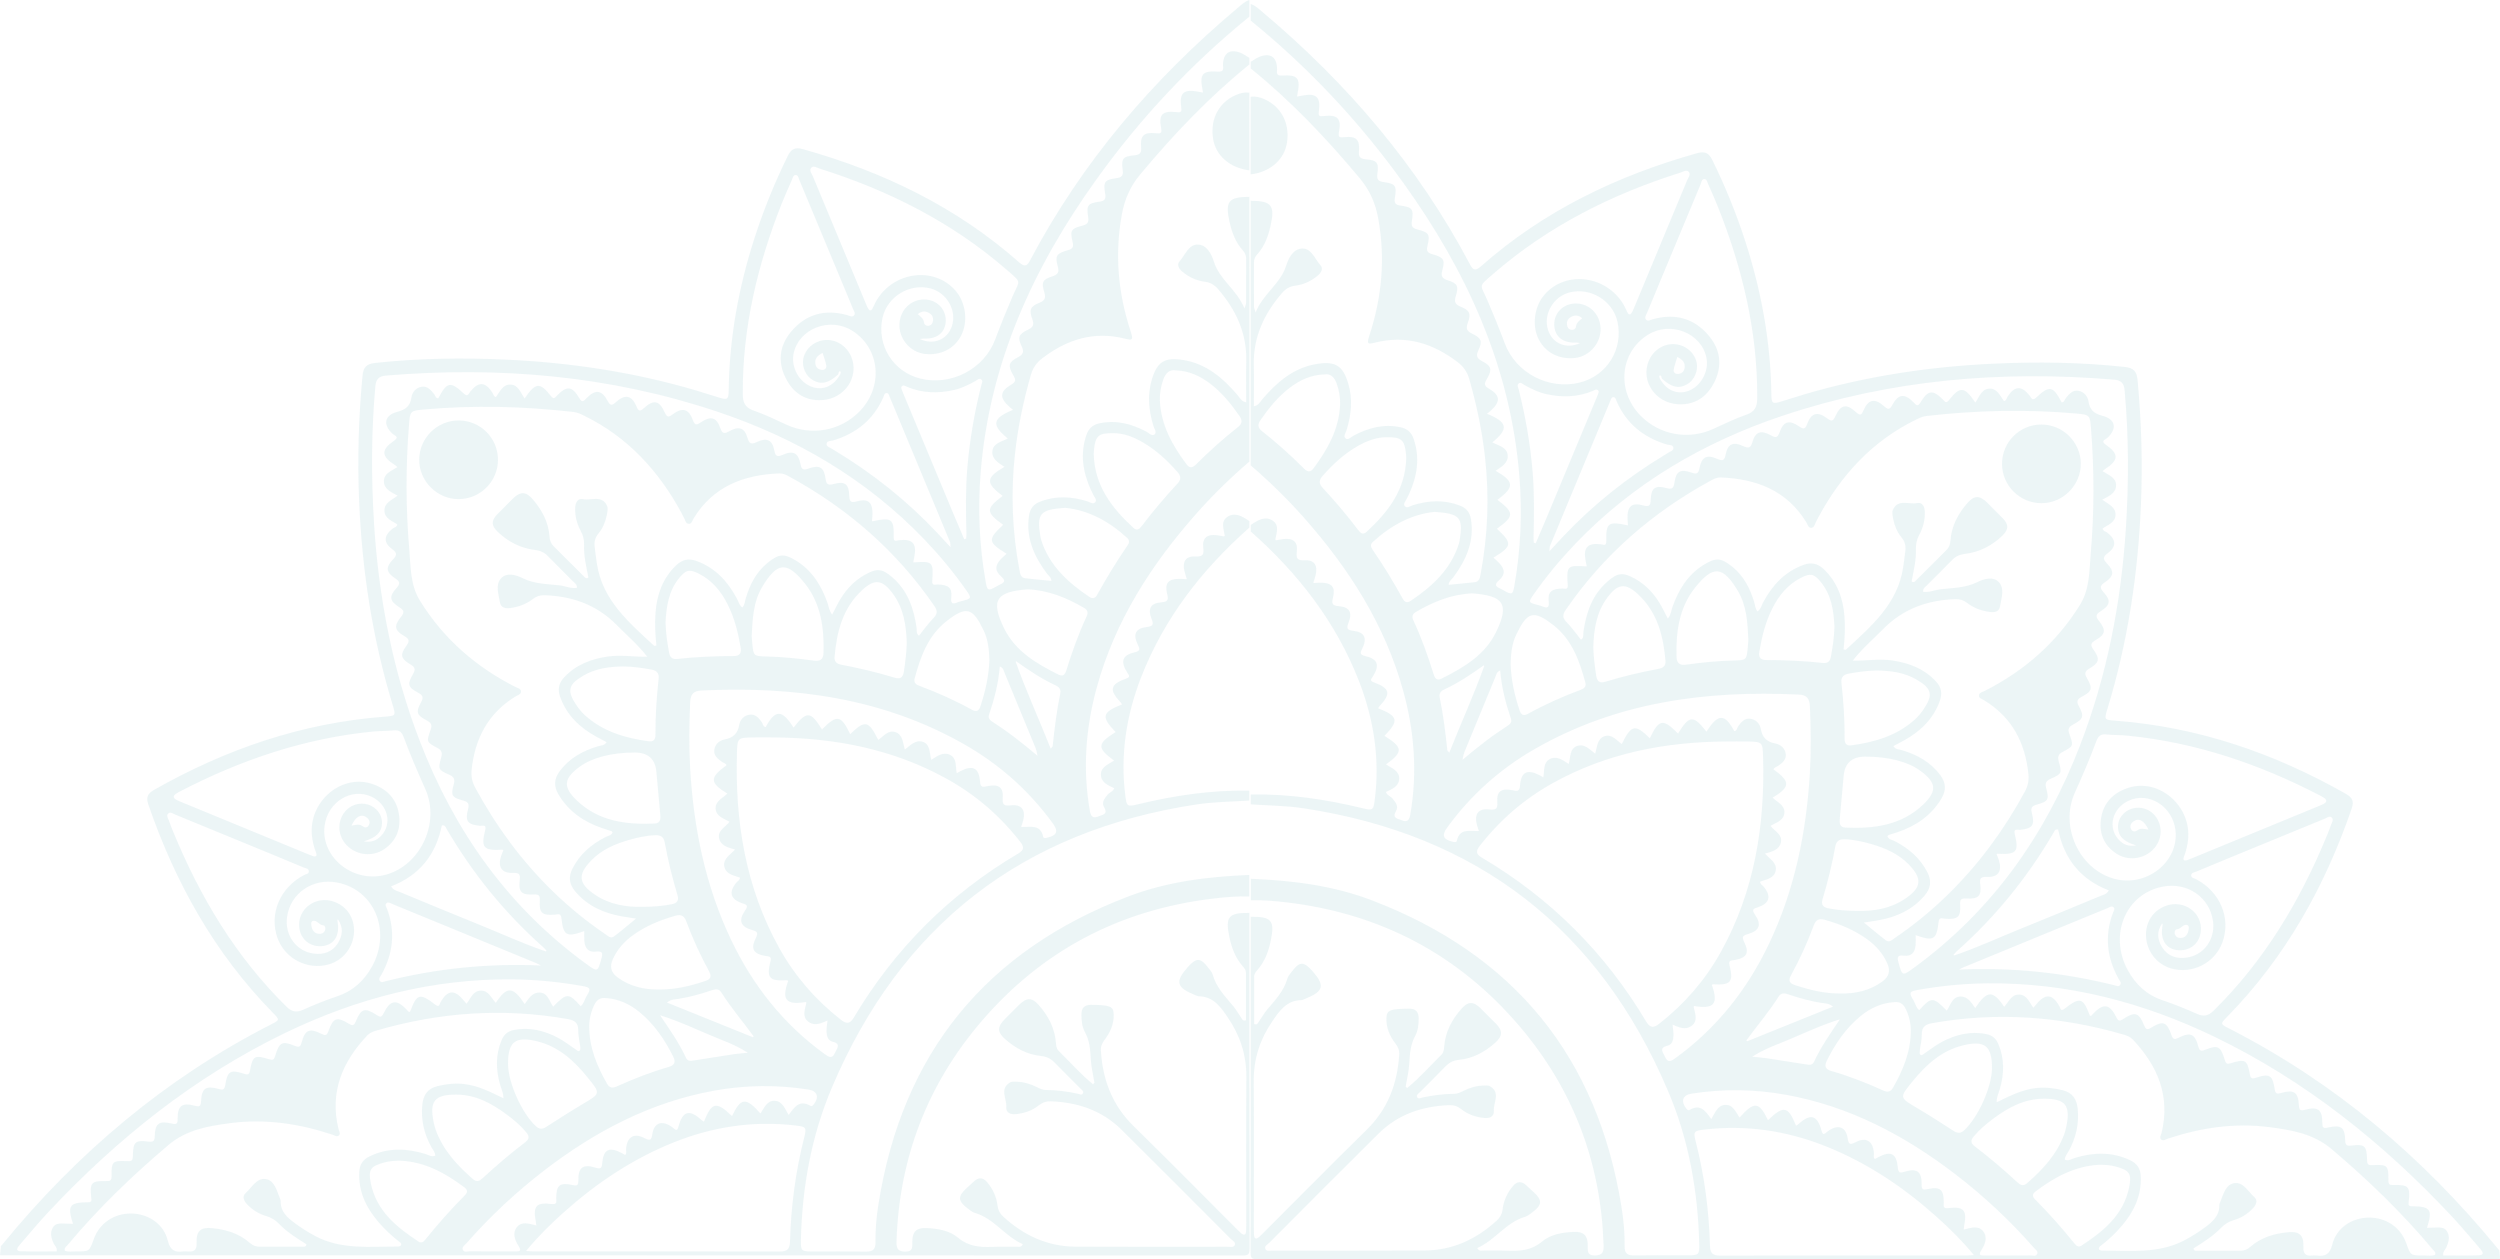 <?xml version="1.0" encoding="UTF-8"?>
<svg id="Layer_2" data-name="Layer 2" xmlns="http://www.w3.org/2000/svg" viewBox="0 0 1084.37 546.3">
  <defs>
    <style>
      .cls-1 {
        opacity: .1;
      }

      .cls-2 {
        fill: #409aa7;
      }
    </style>
  </defs>
  <g id="lectures">
    <g class="cls-1">
      <path class="cls-2" d="M541.91,395.98c-9.08-.11-10.54,1.63-8.65,10.54,.95,4.62,2.59,8.95,5.75,12.57,.74,.81,1.42,1.68,1.42,2.82,.02,6.89,0,13.8,0,20.63-1.46,.49-1.68-.55-2.1-1.17-1.17-1.65-2.16-3.48-3.46-5.03-3.52-4.18-7.36-8.14-8.88-13.63-.28-1-1.08-1.87-1.72-2.71-3.52-4.73-5.28-4.79-9.14-.45-5.49,6.23-4.88,8.76,2.93,11.92,.66,.28,1.34,.66,2.04,.68,6.26,.15,9.33,4.62,12.4,9.1,5.36,7.8,8.16,16.33,8.1,25.91-.15,21.14-.04,42.3-.04,63.46,0,1.08,0,2.16-.06,3.22-.08,1.63-.72,2.31-2.21,1.04-.72-.64-1.38-1.31-2.06-1.99-14.89-14.89-29.66-29.85-44.68-44.59-9.14-8.97-13.23-19.93-14.04-32.42-.13-1.91,.47-3.41,1.65-4.92,2.46-3.2,4.01-6.83,3.9-10.94-.08-3.56-1.51-4.07-9.82-4.18-2.93-.02-4.16,1.42-4.18,4.13-.02,2.67,.25,5.41,1.51,7.68,2.06,3.73,2.33,7.66,2.54,11.73,.19,3.46,1.04,6.85,1.59,10.26-.21,.21-.42,.45-.61,.64-1.36-1.1-2.65-2.25-3.9-3.41-1.27-1.19-2.5-2.4-3.71-3.65-1.21-1.23-2.42-2.48-3.63-3.71-1.21-1.25-2.42-2.48-3.65-3.69-1.04-1.02-1.1-2.31-1.21-3.65-.51-6.34-3.37-11.66-7.51-16.31-2.95-3.33-5.24-3.22-8.46,0-2.12,2.1-4.24,4.22-6.34,6.34-3.12,3.16-3.16,5.47,.21,8.46,4.47,3.99,9.61,6.76,15.65,7.38,2.44,.23,4.26,1.17,5.92,2.88,3.65,3.77,7.42,7.44,11.13,11.2,.55,.55,1.55,1.12,1.15,2.04-.45,1.04-1.46,.42-2.21,.25-4.58-1-9.18-1.61-13.87-1.63-1.48,0-2.76-.66-4.05-1.29-2.69-1.36-5.56-2.21-8.59-2.29-.95-.02-2.08-.17-2.82,.25-4.83,2.78-1.48,7.08-1.74,10.69-.19,2.61,1.93,3.37,4.22,3.12,3.63-.38,7.04-1.53,9.9-3.82,1.61-1.27,3.29-1.82,5.28-1.74,11.66,.45,22.14,3.97,30.55,12.28,15.88,15.71,31.64,31.57,47.41,47.39,.78,.78,2.35,1.44,1.68,2.8-.51,1.04-1.95,.59-2.99,.61-22.01,0-44,.08-65.99-.04-12.17-.06-22.5-4.9-31.38-13.04-1.36-1.27-2.21-2.67-2.44-4.6-.45-3.88-2.01-7.36-4.56-10.35-1.7-2.01-3.58-2.21-5.6-.42-1.06,.95-2.08,1.97-3.16,2.91-4.07,3.63-4.01,5.68,.42,8.99,.95,.72,1.95,1.55,3.05,1.87,8.35,2.44,13.08,10.22,20.78,13.57-.72,1.55-1.82,1.08-2.65,1.1-3.48,.06-6.95-.08-10.41,.06-5.43,.23-10.39-.11-15.01-3.96-3.75-3.16-8.88-4.01-13.87-4.2-4.22-.15-5.92,1.55-5.98,5.73-.04,2.31,.49,4.58-3.22,4.5-3.63-.06-3.71-2.16-3.63-4.75,1.21-35.83,13.34-67.57,36.55-94.8,26.44-31.02,60.22-48.73,100.7-53.58,5.22-.61,10.47-1.1,15.75-.93v-9.33c-17.9,.72-35.6,2.88-52.42,9.31-61.79,23.56-98.07,68-108.41,133.39-.89,5.53-1.4,11.15-1.31,16.77,.04,3.01-1.25,3.94-4.13,3.9-7.89-.13-15.78-.04-23.66-.06-4.26,0-4.66-.38-4.56-4.79,.53-22.92,4.52-45.29,13.49-66.39,29.79-70.25,82.59-111.28,158.14-122.71,7.53-1.15,15.25-1.17,22.88-1.7v-4.3c-16.37-.3-32.42,2.08-48.28,5.92-4.71,1.12-4.92,1.06-5.53-3.92-2.21-17.6,.47-34.6,6.81-50.99,9.99-25.74,26.46-46.9,47.01-65.07v-2.86c-.21-.13-.42-.23-.61-.38-2.76-1.84-5.81-3.52-8.91-1.46-3.05,2.04-1.59,5.34-1.15,8.21-.11,.11-.19,.21-.28,.3h-.02c-.53-.08-1.06-.19-1.59-.28-.51-.11-1.06-.19-1.59-.25-4.24-.51-6.32,1.21-5.85,5.37,.34,2.88-.02,4.01-3.31,3.84-4.22-.21-5.79,2.12-4.88,6.25,.28,1.17,.68,2.29,1.02,3.41l-.19,.21c-1.08-.06-2.14-.17-3.22-.15-4.56,.06-6.19,1.89-5.13,6.32,.61,2.48,.64,3.65-2.46,3.86-4.64,.34-6.04,2.74-4.24,7.17,1.04,2.59,.53,3.22-2.14,3.54-4.79,.57-6.04,3.12-3.88,7.57,.89,1.87,1.38,2.78-1.31,3.39-5.41,1.25-6.3,3.97-3.16,8.93,.74,1.17,1.4,1.76-.57,2.48-6.98,2.52-7.46,4.94-2.35,10.33,.23,.25,.36,.57,.57,.87-8.74,3.48-9.14,5.34-2.76,11.98-8.06,5.07-8.18,6.91-.68,12.38-2.42,1.65-5.83,2.69-5.7,6.23,.11,3.33,3.14,4.5,5.75,5.73-.49,1.59-2.06,1.8-2.84,2.82-1.29,1.63-2.78,3.33-1.53,5.45,1.87,3.18-.74,3.24-2.48,3.99-2.61,1.1-3.35-.3-3.73-2.59-3.12-18.09-1.76-35.94,3.1-53.56,7.93-28.75,23.58-53.09,43.13-75.19,7.15-8.06,14.82-15.56,23.01-22.58V85.37c-9.08,.04-10.62,1.97-8.59,10.96,1.02,4.47,2.57,8.74,5.7,12.21,.93,1.02,1.48,2.14,1.48,3.54-.02,6.45,0,12.91-.02,19.36,0,.4-.23,.83-.7,2.35-3.33-8.23-10.79-12.38-13.25-20.27-1.02-3.31-3.05-7.34-6.98-7.44-4.03-.11-5.45,4.52-7.85,7.17-1.48,1.63-.3,3.39,1.21,4.64,2.82,2.35,6.06,3.86,9.69,4.31,2.44,.3,4.22,1.44,5.77,3.24,7.76,8.99,12.49,19.13,12.19,31.28-.15,5.83-.02,11.66-.02,17.81-2.16-.45-2.76-2.01-3.69-3.1-6.45-7.51-13.66-13.76-23.9-15.33-7.76-1.19-10.98,.78-13.29,8.31-2.1,6.89-1.42,13.7,.66,20.46,.36,1.19,1.61,2.71,.4,3.6-1.1,.85-2.35-.66-3.48-1.25-6.4-3.39-13.06-5.17-20.38-3.6-2.86,.61-4.6,2.14-5.58,4.9-2.9,8.31-1.61,16.24,1.91,24,.3,.66,.68,1.27,.95,1.93,.42,1.08,1.74,2.25,1,3.27-.98,1.31-2.42,.06-3.58-.3-6.81-2.1-13.57-2.48-20.38,.15-2.88,1.1-4.37,2.99-4.83,6.02-1.48,9.58,2.12,17.56,7.59,25,.74,1.02,2.01,1.74,2.12,3.37-3.84-.38-7.61-.72-11.36-1.15-1.99-.23-2.21-1.95-2.5-3.48-3.18-16.79-3.82-33.67-1.93-50.66,1.27-11.56,3.67-22.88,6.87-34.05,.87-3.01,2.44-5.3,4.92-7.19,10.73-8.21,22.45-11.96,35.96-8.52,3.33,.87,3.58,.47,2.35-3.31-5.41-16.54-6.91-33.35-3.77-50.57,1.17-6.47,3.6-12.13,7.91-17.3,14.42-17.3,29.83-33.57,47.39-47.75v-2.88c-1.23-.72-2.4-1.61-3.69-2.14-4.77-1.93-7.68,.04-7.74,5.17-.02,1.48,.64,3.1-2.12,2.93-6.95-.45-8.12,1.1-6.72,8.08,.06,.32,.11,.68,.15,1.02-.68-.13-1.38-.23-2.06-.38-6.28-1.25-8.27,.51-7.38,6.85,.28,1.91-.15,2.25-2.01,2.01-6.13-.72-7.84,1-6.72,6.87,.49,2.5-.38,2.46-2.35,2.27-5.17-.53-6.79,1.04-6.3,6.3,.23,2.5-.83,3.07-2.99,3.29-4.94,.49-5.7,1.38-5,6.45,.32,2.46-.55,3.16-2.76,3.46-5.13,.7-5.75,1.57-4.83,6.87,.36,2.16-.23,3.01-2.42,3.31-5.22,.72-5.79,1.53-4.96,6.81,.34,2.14-.3,2.99-2.35,3.54-5.17,1.36-5.62,2.08-4.39,7.29,.53,2.21-.21,2.93-2.23,3.48-4.88,1.36-5.51,2.4-4.2,7.15,.7,2.5-.15,3.41-2.4,4.14-4.26,1.38-4.83,2.54-3.46,6.95,.7,2.29,.32,3.5-1.99,4.43-4.09,1.63-4.73,3.05-3.22,7.19,.85,2.29,.42,3.46-1.8,4.52-4.13,1.95-4.71,3.35-2.82,7.27,1.19,2.44,.57,3.58-1.7,4.77-3.97,2.04-4.33,3.56-2.12,7.44,.95,1.7,1.84,2.93-.59,4.33-5.22,2.97-5.34,5.83-.74,9.84,.42,.38,.87,.72,1.4,1.15-8.99,3.71-9.52,6.49-2.29,12.43-2.69,1.42-6.38,2.04-6.68,5.58-.28,3.35,2.69,5.03,5.24,6.72-8.14,4.73-8.25,7-.78,12.62-7.38,5.58-7.36,7.06,.23,12.53-6.81,6.36-6.68,7.51,1.48,12.55-.87,.83-1.8,1.57-2.59,2.44-2.48,2.76-2.52,4.96,.21,7.38,1.87,1.65,1.76,2.57-.45,3.52-.66,.28-1.25,.68-1.89,1.02-3.24,1.8-3.67,1.65-4.33-2.14-2.78-15.73-3.46-31.59-2.18-47.5,3.8-47.45,22.84-88.95,50.19-127.07,18.98-26.46,41.05-50.06,66.35-70.61V0c-2.14,.68-3.67,2.27-5.3,3.63-36.62,30.81-67.17,66.58-89.65,109.01-1.31,2.5-2.21,3.52-4.88,1.17-27.22-24.09-59.09-39.38-93.87-49.13-3.24-.91-5.03-.11-6.51,2.95-5.6,11.39-10.37,23.11-14.29,35.2-7.02,21.63-11.05,43.76-11.34,66.54-.06,3.9-.53,4.2-4.24,3.05-3.43-1.06-6.85-2.16-10.28-3.18-26.65-7.82-53.9-11.94-81.59-13.23-19.13-.91-38.25-.64-57.31,1.42-3.69,.4-5.07,1.95-5.41,5.58-1.7,18.13-2.25,36.24-1.46,54.43,1.27,30,5.75,59.45,14.5,88.21,1.44,4.77,1.46,4.83-3.39,5.2-35.83,2.71-68.91,14.08-100.02,31.74-2.76,1.57-3.63,3.18-2.54,6.32,11.66,33.91,28.75,64.57,54.01,90.35,3.05,3.14,3.05,3.12-.74,5.07-45.78,23.37-84.11,55.81-116.53,95.42-.23,.28-.45,.53-.68,.77-.12,1.31-.24,2.62-.36,3.94,179.67,.04,359.35,.06,539.02,.11,2.46,0,2.95-.47,2.95-2.93-.08-48.54-.06-97.09-.06-145.63Zm-100.27-25.76c-29.85,17.64-53.6,41.39-71.31,71.16-1.72,2.91-3.31,2.76-5.66,.89-10.96-8.61-19.93-18.93-26.67-31.06-14.65-26.38-19.23-55.02-18.34-84.77,.19-6.42,.36-6.42,6.87-6.57,2.99-.06,5.98,0,8.97,0,26.44,.15,51.8,5,75.19,17.96,12.49,6.91,23.09,16.07,31.87,27.35,1.74,2.23,1.61,3.56-.91,5.05Zm12.64-6.89c-.72,.17-1.63,.45-1.82-.45-1.17-5.32-5.3-4.13-8.88-4.18-.23,0-.45-.02-.66-.04,.15-.45,.3-.87,.45-1.31,.17-.47,.3-.91,.42-1.38,1.19-4.69-.64-7.17-5.34-6.66-2.8,.3-3.75-.06-3.52-3.2,.36-4.6-1.72-6.11-6.55-5.13-1.89,.38-3.1,.81-3.29-1.93-.45-6.04-3.16-7.36-8.59-4.52-.4,.23-.81,.47-1.51,.87-.61-2.91,.19-6.42-2.91-7.97-2.95-1.44-5.49,.45-8.12,2.16-.87-3.01-.34-6.68-3.71-7.82-3.1-1.02-5.3,1.44-7.78,3.37-.89-2.99-.85-6.53-4.11-7.59-3.12-1.02-5.13,1.8-7.42,3.39-4.18-8.44-5.77-8.74-12.17-2.5-3.99-8.33-5.72-8.63-12.23-2.04-4.92-7.99-6.64-8.1-12.34-.81-5-7.91-7.89-7.97-12.09-.21-1.19-.19-1.15-1.38-1.65-2.1-1.29-1.78-2.69-3.56-5.15-3.31-2.54,.25-4.28,2.16-4.66,4.39-.68,3.84-2.61,5.66-6.38,6.38-2.27,.42-4.24,2.18-4.47,4.64-.25,2.35,1.55,3.86,3.39,5.11,.68,.45,1.59,.55,1.95,1.42-7.42,5.41-7.4,7.55,.34,12.32-1.97,1.97-5.19,3.16-5.09,6.4,.13,3.44,3.35,4.3,6.04,5.81-1.76,2.33-5.28,3.77-4.52,7.19,.72,3.2,3.8,4.01,6.91,4.86-2.12,2.31-5.28,4.01-4.66,7.34,.64,3.41,4.11,3.88,6.78,4.84-.08,1.19-1,1.51-1.51,2.12-3.44,4.09-2.67,7.23,2.33,8.93,1.84,.64,3.1,.83,1.42,3.22-3.03,4.35-1.99,7.04,3.1,8.48,2.14,.61,2.67,1.15,1.59,3.35-2.4,4.88-1.17,6.95,4.24,7.91,1.27,.21,2.67-.02,2.1,2.23-1.87,7.32-.53,8.76,7.29,8.27,.13,.11,.23,.23,.36,.34-2.95,8.14-.93,10.54,7.65,9.1,.08,.08,.17,.17,.25,.25-.02,.11-.04,.23-.06,.34-.59,2.76-1.87,5.81,.87,7.93,.51,.38,1.02,.66,1.55,.83,.25,.08,.51,.15,.78,.19,.51,.08,1,.08,1.51,.02,.15-.02,.32-.04,.49-.08,.21-.02,.42-.08,.64-.15,.11-.02,.23-.04,.34-.08,1.02-.3,2.04-.74,3.03-1.21-.15,1.65-.49,3.29-.4,4.92,.11,1.8,.51,3.75,2.63,4.26,3.92,.93,1.76,3.05,1.02,4.83-1.15,2.82-2.8,1.74-4.49,.51-17.92-13-31.19-29.79-40.63-49.7-11.13-23.45-16.18-48.39-17.68-74.15-.55-9.56-.42-19.1,0-28.65,.15-3.35,1.25-5,4.79-5.17,40.22-1.91,79.03,3.2,114.61,23.64,14.99,8.61,27.67,19.95,37.89,33.97,2.52,3.46,1.8,5.24-2.35,6.21Zm-233.92,98.09c0-9.52,3.12-12.04,12.43-9.8,9.44,2.25,16.16,8.42,22.07,15.71,5.72,7.02,5.68,6.93-2.01,11.49-5.34,3.16-10.58,6.53-15.8,9.9-1.78,1.15-3.1,1.21-4.73-.34-6.04-5.68-11.96-18.83-11.96-26.97Zm7.55,33.95c-6.47,4.92-12.64,10.2-18.62,15.71-1.29,1.19-2.52,1.76-4.07,.42-6.93-6.02-13.06-12.62-16.24-21.46-.36-1.02-.61-2.08-.85-3.12-1.95-9.31,.38-12.19,9.8-12.13,8.44,.02,15.39,3.84,21.9,8.67,3.07,2.29,6,4.75,8.46,7.72,1.31,1.57,1.38,2.84-.38,4.18Zm27.67-50.27c.02-3.39,.85-6.62,2.42-9.65,1-1.91,2.52-2.8,4.9-2.52,5.34,.36,10.2,2.54,14.46,6.04,6.4,5.24,10.94,11.94,14.61,19.27,1.19,2.38,.72,3.8-1.91,4.54-7.72,2.21-15.18,5.13-22.48,8.44-1.78,.81-3.16,.78-4.24-1.1-4.43-7.76-7.82-15.86-7.76-25.02Zm-34.46-79.87c-5.58-7.49-10.56-15.37-15.01-23.6-1.31-2.42-1.82-4.86-1.55-7.57,1.38-13.63,7.1-24.66,19.08-31.98,.89-.55,2.29-.85,2.35-1.99,.08-1.46-1.53-1.65-2.52-2.16-17.11-8.71-31.04-20.82-41.24-37.25-4.33-6.95-4.05-14.67-4.69-22.18-1.55-18-1.57-36.05-.15-54.07,.49-6.13,.38-6.25,6.59-6.81,21.65-1.93,43.23-1.38,64.8,1.08,1.7,.19,3.2,.93,4.71,1.67,18.85,9.27,32.27,23.94,42.13,42.17,.34,.61,.59,1.29,.98,1.91,.59,1,.74,2.59,2.04,2.76,1.44,.15,1.68-1.48,2.27-2.44,8.5-13.82,21.65-18.79,37.06-19.42,1.61-.06,3.03,.61,4.39,1.38,25.3,13.8,46.48,32.19,62.85,56.02,1.36,1.97,1.59,3.39-.25,5.28-2.31,2.35-4.24,5.09-6.34,7.7-1.36-.91-.87-2.25-1.04-3.35-1.19-8.38-3.8-16.07-10.39-21.84-4.45-3.92-6.74-4.18-11.94-1.29-5.28,2.93-9.07,7.32-11.87,12.62-.76,1.46-1.51,2.93-2.42,4.71-1.38-1.74-1.48-3.58-2.06-5.19-2.65-7.4-6.57-13.82-13.42-18.09-5.36-3.33-7.61-3.18-12.55,.85-5.03,4.09-7.76,9.58-9.54,15.67-.36,1.23-.34,2.61-1.38,3.67-1.46-1.04-1.72-2.67-2.44-3.99-3.99-7.4-9.35-13.23-17.47-16.18-3.41-1.25-6.15-.64-8.82,1.89-5.87,5.64-8.35,12.68-8.95,20.55-.36,4.75-.13,9.5,.4,14.21-.55,.11-.87,.25-.98,.17-10.86-10.09-22.41-19.7-24.85-35.66-.38-2.48-.68-4.96-.98-7.46-.23-2.1,.28-3.94,1.7-5.64,1.84-2.23,2.97-4.92,3.54-7.76,.3-1.38,.68-3.07,.15-4.22-2.25-4.86-6.93-2.14-10.47-2.88-2.33-.49-3.27,1.59-3.35,3.71-.15,3.54,.72,6.91,2.37,10.01,1.08,1.97,1.57,3.97,1.48,6.17-.17,4.81,.98,9.46,1.87,14.06-1,.78-1.46,0-1.93-.45-4.41-4.37-8.78-8.78-13.21-13.15-1.17-1.19-1.61-2.54-1.72-4.18-.42-6.23-3.29-11.45-7.23-16.07-3.01-3.56-5.47-3.52-8.74-.25-2.18,2.2-4.41,4.39-6.57,6.59-2.76,2.82-2.82,4.94,.04,7.7,4.52,4.35,9.9,7.12,16.16,7.89,2.27,.28,4.05,1.04,5.64,2.67,3.58,3.71,7.27,7.27,10.88,10.94,.72,.72,1.76,1.29,1.72,2.82-2.65,.42-5.07-.81-7.59-1.08-5.41-.61-10.88-.57-16.03-3.14-2.86-1.42-6.95-2.63-9.41,.21-2.44,2.86-.91,6.91-.36,10.37,.36,2.35,2.48,2.69,4.52,2.4,3.63-.49,6.98-1.74,9.88-3.99,1.51-1.17,3.1-1.61,4.98-1.55,11.94,.38,22.52,4.14,31.06,12.72,4.52,4.58,9.46,8.78,13.42,13.91l-.02,.02c-5.73,.15-11.43-.93-17.2-.06-7.17,1.1-13.57,3.48-18.7,8.91-2.44,2.59-3.01,5.2-1.87,8.48,2.82,8.04,8.5,13.4,15.75,17.39,1.44,.78,2.91,1.55,4.43,2.35-.95,1.55-2.4,1.38-3.58,1.74-6.7,1.97-12.53,5.15-16.81,10.92-2.46,3.35-2.54,6.49-.51,9.96,4.43,7.51,11.11,12.02,19.19,14.74,1.23,.42,2.5,.78,3.75,1.21,.19,.06,.34,.3,.55,.51-.51,1.48-1.99,1.53-3.1,2.1-6.11,3.14-11.09,7.36-14.27,13.61-1.93,3.84-1.38,7,1.36,10.18,5.26,6.11,12.11,9.16,19.85,10.56,1.84,.34,3.71,.59,6.34,1-3.56,2.88-6.47,5.43-9.56,7.74-1.46,1.1-2.71-.28-3.84-1.04-16.07-10.92-29.79-24.34-41.37-39.88Zm175.04-121.37s.02,.02,.04,.03l-.04-.03s0,0,0,0Zm-2.86,35.12c-.13,4.18-.61,8.21-1.23,12.21-.4,2.57-1.42,3.56-4.09,2.74-7.55-2.31-15.22-4.11-22.96-5.58-1.91-.34-3.2-1.25-3.03-3.31,.91-10.94,3.52-21.29,11.96-29.07,5.47-5.07,8.78-4.54,13.23,1.42,4.81,6.45,5.89,13.95,6.13,21.58Zm-36.11,4.26c-.08,2.65-1.31,3.71-4.18,3.31-6.85-.95-13.74-1.65-20.67-1.8-5.45-.13-5.51-.23-6.04-5.66-.11-1.17-.19-2.38-.25-3.18,.36-7.57,.72-14.84,4.47-21.18,6.62-11.13,10.84-11.32,18.6-1.63,6.95,8.69,8.4,19.3,8.08,30.15Zm-72.49,51.52c.55,6.06,1.1,12.13,1.65,18.19,.17,1.95,.38,4.14-2.42,4.26-12.36,.55-24.21-.95-33.69-9.97-6.17-5.89-5.77-9.56,1.15-14.63,5.45-4.01,13.93-6.19,23.94-6.19q8.61,0,9.37,8.33Zm-30.58-24.15c-1.59-1.4-3.01-3.1-4.18-4.86-4.11-6.11-3.44-8.82,2.97-12.62,5.43-3.22,11.43-3.99,17.58-4.05,4.07,.06,8.1,.64,12.09,1.36,2.27,.42,3.35,1.57,3.1,3.94-.89,8.08-1.44,16.16-1.38,24.3,.02,2.1-.78,3.14-3.01,2.84-9.97-1.36-19.4-4.09-27.16-10.92Zm30.17,51.67c2.29-.08,3.58,.74,4.01,3.05,1.42,7.76,3.29,15.39,5.56,22.94,.74,2.5-.32,3.54-2.61,3.97-4.01,.76-8.04,1.1-12.68,1.1-6.95,.17-14.19-.98-20.59-5.32-7.12-4.83-7.51-8.67-1.44-14.88,4.47-4.58,10.13-7.04,16.18-8.78,3.77-1.08,7.61-1.95,11.58-2.08Zm8.67,34.92c2.48-.7,3.82,.04,4.69,2.38,2.78,7.51,6.11,14.78,9.94,21.8,1.27,2.38,.49,3.41-1.82,4.18-6.38,2.12-12.83,3.69-19.61,3.63-6.59,.13-12.74-1.21-18.23-5.2-3.03-2.21-3.56-4.73-2.06-8.06,1.95-4.26,4.94-7.59,8.67-10.28,5.58-4.03,11.83-6.59,18.43-8.44Zm.68-111.38c-2.16,.23-3.05-.81-3.41-2.71-.78-4.22-1.42-8.46-1.55-13.08,.34-6.81,1.27-13.74,6.06-19.49,2.86-3.44,4.37-3.71,8.35-1.72,5.79,2.93,9.69,7.65,12.53,13.34,2.97,5.92,4.56,12.26,5.64,18.77,.42,2.52-.55,3.6-2.99,3.63-8.23,.02-16.45,.36-24.64,1.27Zm-7.23,154.69s.08-.08,.08-.08c0,0-.07,.07-.08,.08,0,0,0,0,0,0l.08-.08c9.12,2.86,17.68,7.12,26.53,10.64,3.86,1.51,7.63,3.18,11.37,5.56-2.06,.21-4.14,.34-6.17,.64-5.66,.85-11.3,1.74-16.96,2.65-1.42,.21-2.93,.64-3.71-1.1-3.01-6.53-7.14-12.36-11.13-18.29Zm2.9-5.65c1.89-1.53,3.48-1.36,4.94-1.59,4.83-.76,9.56-2.08,14.21-3.65,1.68-.57,3.29-.98,4.43,.87,4.2,6.68,9.37,12.66,13.99,19.02-.11,.13-.21,.25-.32,.38-12.26-4.94-24.49-9.88-37.25-15.03Zm170.6-134.18c-1.59,7.59-2.5,15.29-3.33,23.01-.02,.19-.28,.36-.85,1.02-5.03-12.76-10.67-24.96-15.16-37.62l.23-.23c5.45,3.88,10.98,7.63,17.09,10.43,1.42,.66,2.35,1.7,2.01,3.39Zm44.65-136c1-2.84,2.67-4.47,5.34-4.03,6.02,.19,10.66,2.52,14.95,5.72,5.11,3.86,9.08,8.78,12.7,13.99,1.29,1.87,1.42,3.31-.55,4.86-6.4,5.03-12.43,10.45-18.19,16.2-1.42,1.4-2.73,1.91-4.13,.02-6.15-8.27-11.11-17-11.58-27.65-.13-3.14,.42-6.15,1.46-9.12Zm-30.15,32.19c0-.59,.04-1.21,.11-1.8,.64-6,1.97-7.19,7.95-7.17,4.83-.11,9.14,1.61,13.21,3.97,5.75,3.33,10.56,7.76,14.93,12.74,1.61,1.82,1.87,3.31,.06,5.22-5.45,5.87-10.62,11.98-15.46,18.36-.98,1.27-2.01,2.21-3.54,.81-9.48-8.69-16.98-18.47-17.26-32.12Zm-22.79,37.36c-.15-.45-.25-.91-.34-1.4-1.68-10.11-.25-11.79,10.73-12.55,9.97,.95,18.96,5.79,26.84,13,1.08,.98,1.08,2.04,.3,3.18-4.83,7-9.22,14.25-13.34,21.67-.78,1.42-1.97,1.68-3.31,.76-9.29-6.26-17.34-13.55-20.89-24.66Zm-5.92,21.4c8.97,.36,16.96,3.63,24.58,8.1,1.55,.91,1.76,2.1,1.04,3.63-3.54,7.59-6.34,15.48-8.82,23.45-.55,1.76-1.42,2.8-3.39,1.8-9.52-4.75-18.72-10.14-23.58-20.06-6.23-12.7-2.93-15.86,10.18-16.92Zm-12.04,33.44c1.53,.66,1.63,1.7,1.97,2.54,4.54,10.92,9.05,21.86,13.53,32.8,.17,.42,.3,.85,.4,1.27,.11,.42,.19,.87,.28,1.31,.06,.28,.13,.55,.19,.83h-.02c-1.29-1.1-2.59-2.18-3.9-3.24-.57-.47-1.15-.95-1.74-1.4-3.22-2.61-6.53-5.13-9.94-7.46-1.17-.81-2.33-1.59-3.52-2.35-1.21-.78-2.52-1.59-1.91-3.39,2.29-6.74,4.09-13.61,4.66-20.91Zm-7-15.61c1.95,4.03,2.35,8.46,2.48,12.79-.23,6.98-1.72,13.59-3.88,20.08-.68,2.08-1.74,2.61-3.73,1.51-7.32-4.07-14.95-7.44-22.77-10.37-1.51-.57-2.52-1.36-2.04-3.18,2.5-9.35,5.79-18.43,13.59-24.66,9.08-7.23,11.7-5.79,16.35,3.84Zm-1.06-106.21c-2.95,11.7-5,23.58-6.02,35.62-.81,9.54-.64,19.08-.4,28.62,.02,.7-.06,1.4-.11,2.12-.28,.08-.55,.19-.83,.3-1.57-3.69-3.16-7.38-4.71-11.07-7.12-17.07-14.25-34.16-21.35-51.23-.28-.66-.57-1.31-.81-1.99-.21-.66-.76-1.42-.23-2.01,.72-.83,1.57-.11,2.29,.19,6.66,2.78,13.46,2.93,20.4,1.36,3.29-.74,6.28-2.23,9.22-3.86,.78-.42,1.61-1.44,2.54-.72,.93,.7,.21,1.8,0,2.67Zm-13.29,70.12c-2.44-2.65-4.2-4.58-5.98-6.45-13.02-13.8-27.73-25.51-43.98-35.33-.51-.32-1.04-.59-1.53-.93-.85-.61-2.33-.91-2.29-2.04,.08-1.55,1.82-1.27,2.84-1.57,10.07-3.03,17.51-9.01,21.78-18.74,.32-.72,.42-1.8,1.44-1.8,.83-.02,1,.93,1.27,1.55,8.76,21.03,17.51,42.09,26.25,63.14,.13,.3,.06,.66,.19,2.16Zm-60.45-164.56c1-1.12,2.48-.04,3.67,.34,29.85,9.41,57.36,23.24,81.12,43.87,6.83,5.92,5.62,4.35,2.57,11.47-2.63,6.15-5.17,12.34-7.51,18.62-4.77,12.96-19.17,20.42-32.55,17.09-11.83-2.95-19.02-14.59-16.35-26.44,2.04-9.03,11.6-14.93,20.65-12.68,7.21,1.78,11.68,9.6,9.41,16.41-1.91,5.73-7.8,8.38-13.89,5.56,1.08-.13,1.42-.21,1.74-.19,5.79,.28,9.37-2.63,9.5-7.72,.13-5.15-3.99-9.22-9.33-9.25-5.77,0-10.35,4.43-10.75,10.39-.42,6.55,4.58,12.53,11.09,13.25,6.76,.74,12.66-2.23,15.63-7.89,3.14-5.96,2.12-14.31-2.37-19.53-9.44-10.92-27.59-8.29-34.77,5.05-.38,.74-.72,1.51-1.08,2.27-.85,1.87-1.63,1.34-2.35-.08-.28-.53-.49-1.1-.72-1.65-7.68-18.4-15.35-36.83-23.01-55.28-.47-1.15-1.7-2.5-.7-3.61Zm46.24,63.46c1.84-1.55,3.5-1.4,5.15-.34,1.08,.68,1.59,1.74,1.46,3.03-.13,1.17-.59,2.1-1.84,2.33-1.12,.19-1.97-.4-2.1-1.46-.21-1.68-1.53-2.52-2.67-3.56Zm-58.99-48.05c1.36-3.43,2.88-6.81,4.39-10.2,.36-.83,.55-2.12,1.65-2.1,1.08,.02,1.21,1.34,1.57,2.18,6.09,14.55,12.15,29.11,18.21,43.68,1.7,4.09,3.41,8.16,5.09,12.26,.36,.85,1.08,1.87,.47,2.69-.83,1.1-1.99,.21-2.97-.04-9.71-2.71-18.07-.49-24.51,7.34-5.05,6.11-5.72,13.12-2.14,20.14,3.16,6.19,8.31,9.8,15.61,9.39,9.86-.53,16.33-10.03,12.79-18.72-2.04-4.96-6.93-7.95-11.96-7.29-4.52,.59-8.12,3.9-8.91,8.16-.64,3.54,1.15,7.46,4.2,9.2,3.56,2.06,6.81,1.31,10.9-2.44,.34-.49,.13-1.65,1-1.34,.42,.15,0,1.25-.4,1.82-2.82,4.73-7.46,6.55-12.11,4.79-5.45-2.08-8.93-8.46-7.78-14.29,2.14-10.83,15.63-16.14,25.42-10.01,12.17,7.65,13.68,24.32,3.16,35.05-8.29,8.48-20.95,10.71-31.7,5.7-4.66-2.16-9.33-4.41-14.16-6.09-3.71-1.27-4.73-3.41-4.75-7.17-.17-28.77,6.4-56.15,16.94-82.74Zm17.26,72.22c-1.97-.23-2.82-1.63-2.74-3.5,.08-1.82,1.31-2.91,3.18-3.88,.57,1.97,1.29,3.73,1.59,5.56,.21,1.25-.87,1.97-2.04,1.82Zm-194.12,66.6c-1.25-19.83-1.23-39.65,.57-59.45,.28-3.03,1.42-4.41,4.56-4.67,48.92-4.09,96.96-.02,143.7,15.63,34.31,11.49,64.82,29.28,90.01,55.6,6.62,6.93,12.72,14.27,18.19,22.14,2.18,3.14,2.08,3.31-1.74,4.33-.7,.19-1.42,.32-2.08,.61-2.33,1.02-3.14,.59-2.84-2.21,.45-4.03-1.21-5.37-5.94-5.51-1.04-.04-2.48,.78-2.31-1.51,.55-8.35,.21-8.65-8.12-8.06l-.07-.06s-.04-.03-.04-.03c.15-.82,.32-1.63,.47-2.46,1.1-5.68-.85-7.76-6.66-7.06-1.08,.13-2.35,.91-2.31-1.34,.17-7.99-.85-8.71-9.24-6.87l-.17-.19c.06-.95,.19-1.91,.21-2.86,.11-5.17-1.87-7-6.79-5.6-2.84,.81-3.2-.11-3.29-2.59-.15-4.9-1.97-6.28-6.66-4.96-2.57,.72-3.31,.15-3.65-2.46-.64-4.77-2.61-5.92-7.23-4.26-2.18,.76-3.12,.76-3.6-1.87-.93-4.88-3.16-6.06-7.7-4.05-2.57,1.12-3.2,.55-3.69-2.04-.83-4.37-3.27-5.53-7.36-3.58-2.4,1.12-3.46,1.1-4.26-1.78-1.21-4.28-3.69-5.17-7.68-2.95-2.06,1.17-3.12,1.57-4.09-1.23-1.63-4.69-4.11-5.41-8.23-2.65-1.89,1.27-2.76,1.76-3.73-.95-1.72-4.75-4.52-5.49-8.54-2.48-1.7,1.27-2.52,1.72-3.61-.7-2.33-5.22-4.79-5.75-8.97-1.95-1.91,1.74-2.42,1.36-3.35-.81-2.06-4.75-4.9-5.3-8.88-1.72-1.72,1.53-2.42,1.61-3.58-.57-2.59-4.81-5.36-5.09-9.22-1.08-1.23,1.29-1.82,1.95-3.05-.08-3.16-5.32-5.32-5.51-9.63-1.19-.87,.89-1.38,1.93-2.67,.28-4.81-6.13-6.68-5.96-11.43,1.04-1.7-2.42-2.67-5.81-5.96-6.02-3.5-.25-4.75,3.07-6.47,5.41-1.06-.3-1.12-1.25-1.55-1.93-3.05-4.73-6-4.9-9.52-.53-.74,.91-1.08,2.61-2.88,.93-5.81-5.43-7.27-5.11-11.07,2.08-1.21-.04-1.27-1.23-1.82-1.89-1.4-1.7-2.88-3.5-5.26-3.16-2.5,.34-4.22,2.31-4.54,4.56-.55,3.92-2.54,5.39-6.28,6.38-5.6,1.51-6.17,5.68-1.84,9.56,.91,.81,3.01,1.23,.53,2.95-5.75,4.01-5.56,6.74,.47,10.58,.28,.19,.53,.42,1.04,.83-2.5,1.63-5.89,2.69-5.89,6.11-.02,3.48,3.14,4.75,5.98,6.3-2.5,1.87-5.79,3.03-5.75,6.49,.04,3.39,3.24,4.41,5.6,5.96-.19,1.21-1.34,1.29-2.04,1.84-3.88,3.07-4.07,6.06-.13,8.95,2.25,1.65,1.95,2.65,.25,4.45-3.22,3.39-2.99,5.51,.93,8.12,2.18,1.46,2.35,2.4,.55,4.35-3.27,3.6-2.93,5.56,1.36,8.27,2.1,1.34,2.18,2.27,.66,4.16-3.16,3.94-2.82,5.85,1.44,8.31,2.04,1.19,2.46,2.04,.98,4.09-2.95,4.11-2.59,5.68,1.78,8.27,1.87,1.1,2.21,2.08,1.08,4.01-2.65,4.6-2.33,5.81,2.16,8.19,2.1,1.1,2.4,2.1,1.25,4.18-2.33,4.3-1.93,5.53,2.52,7.87,1.82,.98,2.42,1.93,1.68,3.97-1.93,5.32-1.89,5.41,2.99,7.99,1.93,1,2.06,2.29,1.55,4.13-1.4,5.11-1.31,5.3,3.65,7.51,1.91,.85,2.38,1.91,1.84,3.92-1.36,5.17-1,5.83,4.26,7.27,2.23,.61,2.42,1.7,1.91,3.69-1.36,5.24-.23,6.66,5.17,7.21,1.02,.11,2.93-.83,2.27,1.82-1.91,7.8-.78,8.99,7.65,8.54l.21,.21v.02c-.08,.23-.17,.45-.25,.66-.28,.68-.55,1.34-.76,2.01-1.44,4.71,.36,7.36,5.26,7.17,2.74-.11,3.18,.64,2.86,3.2-.64,5.03,.81,6.47,6.04,6.15,2.35-.15,2.82,.51,2.67,2.76-.32,5.3,1.02,6.42,6.57,6,1.21-.08,2.54-.85,2.8,1.46,.87,7.74,2.21,8.44,9.9,5.68l.02,.02c0,1.42-.08,2.86,.04,4.3,.25,3.07,1.74,5,5.09,4.56,2.76-.36,2.99,.66,2.33,3.01-1.68,5.9-1.63,5.94-6.74,2.21-33.86-24.7-56.97-57.46-71.94-96.26-11.79-30.47-17.9-62.17-19.97-94.67Zm74.53,185.64c-9.75-3.29-19.06-7.63-28.58-11.47-11.62-4.69-23.2-9.5-34.8-14.31-1.25-.51-2.78-.7-3.73-2.46,12.32-4.71,19.42-13.78,21.97-26.38,1.44-.3,1.63,.74,1.99,1.36,11.3,19.34,25.19,36.53,41.96,51.4,.53,.47,.98,1.04,1.46,1.57-.11,.11-.19,.19-.28,.3Zm-68.93-18.55c-.28-.74-.98-1.65-.25-2.33,.83-.78,1.8,0,2.63,.34,8.29,3.37,16.56,6.79,24.85,10.2,12.47,5.13,24.96,10.24,37.42,15.39,.74,.3,1.42,.7,2.14,1.06-22.98-1.02-45.33,1.29-67.36,6.81-.87,.21-1.97,.85-2.59-.25-.57-.98,.34-1.78,.78-2.59,5.07-9.2,6.13-18.7,2.38-28.62Zm-91.51-49.83c.59-.4,1.23-.74,1.87-1.08,26.25-13.61,53.81-22.96,83.37-25.89,3.1-.3,6.23-.23,9.31-.53,2.38-.23,3.44,.85,4.2,2.93,2.82,7.61,6.04,15.05,9.37,22.48,6.53,14.55-1.91,32.84-16.88,37.13-14.12,4.03-28.52-7.31-26.8-21.1,1.29-10.35,11.64-16.77,20.42-12.64,7.04,3.33,9.1,11.7,4.11,16.92-1.82,1.91-3.97,3.01-7.49,2.4,5.49-1.57,7.76-4.01,7.89-7.87,.13-3.56-2.38-6.91-5.98-8.04-4.01-1.27-8.33,.3-10.71,3.84-2.88,4.33-2.31,10.01,1.4,13.82,4.24,4.32,11.09,5.13,16.11,1.74,5.56-3.75,7.55-9.18,6.45-15.61-1.19-6.76-5.66-10.96-12.04-12.93-13.36-4.07-27.16,8.16-25.64,22.58,.25,2.52,.85,4.94,1.76,7.29,.59,1.51,.08,2.1-1.48,1.53-.78-.28-1.57-.59-2.33-.91-18.13-7.46-36.26-14.93-54.39-22.39-.78-.32-1.57-.64-2.29-1.02-1.42-.74-1.7-1.65-.23-2.65Zm80.87,14.04c-1.42-1.06-2.91-.53-4.73-.23,1.8-4.03,4.33-5.26,6.57-3.52,1.19,.91,1.65,2.08,.89,3.41-.68,1.17-1.78,1.06-2.73,.34Zm-82.02,2.61c-.68-1.65-1.34-3.33-1.93-5.03-.36-.98-1.21-2.1-.32-3.01,.93-.98,2.04,0,2.95,.38,9.97,4.05,19.91,8.16,29.85,12.26,8.63,3.54,17.26,7.08,25.85,10.69,.93,.38,2.42,.45,2.37,1.78-.02,1.08-1.38,1.14-2.18,1.59-10.37,5.49-15.12,16.79-11.43,27.23,3.22,9.05,13.1,14.12,22.33,11.45,6.23-1.8,10.64-7.51,10.88-14.06,.23-5.94-2.95-10.9-8.31-12.98-8.06-3.14-16.41,2.91-15.44,11.13,.61,5.32,5.03,8.67,10.41,7.95,4.64-.64,7.08-4.45,6.3-9.86-.06-.49-.13-.95-.19-1.42l.25-.25c2.44,3.5,2.06,7.06-.08,10.41-2.35,3.67-6.04,4.96-10.28,4.43-7.65-.93-12.74-7.87-11.73-15.73,1.34-10.39,11.09-17.15,21.75-15.1,16.05,3.07,23.56,20.84,15.25,36.19-3.44,6.32-8.38,10.88-15.37,13.19-4.98,1.68-9.88,3.67-14.67,5.81-2.97,1.34-4.98,.85-7.27-1.44-21.92-21.61-37.34-47.37-48.98-75.61Zm65.92,42.17c-.23,1.1-1.04,1.84-2.18,1.93-1.95,.15-3.18-.93-3.69-2.74-.28-1.02-.57-2.61,.53-2.88,1.65-.42,2.61,1.78,4.37,1.91,.7,.06,1.1,.87,.98,1.78ZM23.37,539.52c.45,.91,1.48,1.59,1.23,3.27-5.17,0-10.39,.11-15.58-.06-2.46-.08-1.51-1.57-.59-2.63,4.22-4.88,8.33-9.86,12.74-14.57,29.79-31.72,63.29-58.56,102.69-77.58,31.15-15.01,63.84-23.49,98.6-23.15,10.05,.11,20.04,1.1,29.96,2.84,3.77,.66,4.01,1.17,1.93,4.54-.85,1.4-1.06,3.18-2.48,4.24-5.22-5.83-6.04-5.83-11.92,.19-1.72-2.27-2.23-5.94-5.85-6.09-3.31-.13-4.81,2.65-6.51,4.98-5.13-7.72-7.68-7.84-12.55-.53-1.99-2.06-3.05-5.41-6.55-5.3-3.41,.13-4.28,3.37-6.13,5.68-.53-.59-.91-1.04-1.27-1.46-3.96-4.83-7-4.56-10.05,.91-.45,.81-.45,2.33-2.14,1.04-6.87-5.28-8.04-4.92-11.05,3.01-.76,.25-.98-.45-1.34-.83-4.49-4.75-7.25-4.39-10.13,1.51-.81,1.63-1.38,1.8-2.91,.78-5.17-3.39-6.87-2.91-9.1,2.63-.72,1.76-1.27,2.21-3.07,1.1-5.19-3.2-6.81-2.61-8.84,3.2-.68,1.95-1.34,2.04-3.05,1.17-5.13-2.61-7.1-1.76-8.57,3.71-.51,1.91-1.08,2.25-2.95,1.51-5.58-2.25-6.74-1.61-8.57,4.47-.45,1.55-1,1.82-2.5,1.36-6.4-1.97-7.21-1.53-8.38,4.86-.36,1.95-1.08,1.93-2.67,1.4-5.85-1.91-7.15-1.15-8.08,4.98-.32,2.14-1.15,2.12-2.88,1.63-5.51-1.55-7.32-.34-7.61,5.32-.13,2.25-.66,2.52-2.78,1.95-5.45-1.48-7.4,.02-7.38,5.64,0,2.14-.32,2.63-2.59,2.08-5.53-1.29-7.17-.02-7.34,5.43-.04,2.01-.42,2.67-2.65,2.42-5.89-.72-6.7,.08-6.83,6.36-.04,1.76-.51,2.21-2.29,2.12-6.62-.32-7.02,.06-6.95,6.53,.02,1.89-.59,2.14-2.27,2.1-6.53-.15-7.25,.68-6.55,7.17,.13,1.17,.36,2.01-1.42,2.04-.81,0-1.55,.02-2.23,.06-.34,0-.64,.02-.93,.06-.32,.02-.61,.06-.89,.11-.25,.04-.49,.08-.7,.13-.15,.02-.3,.06-.42,.11-.28,.06-.51,.15-.74,.25-.17,.06-.32,.15-.47,.23-.49,.3-.85,.68-1.06,1.15-.04,.11-.08,.19-.11,.3-.04,.13-.08,.25-.11,.38-.02,.15-.04,.3-.06,.45-.13,1.4,.34,3.35,1.23,6.11-.93-.02-1.84-.08-2.78-.08-2.14-.02-4.6-.51-5.92,1.61-1.42,2.31-.72,4.81,.4,7.19Zm150.57,.57c-.11,.3-.76,.59-1.17,.59-12.26-.04-24.72,1.53-36.19-4.62-3.07-1.65-5.98-3.5-8.78-5.58-3.22-2.42-6.15-4.96-6.06-9.48,.02-.47-.19-.93-.38-1.38-1.36-3.31-2.33-7.66-6.13-8.21-3.88-.57-6.02,3.69-8.69,6.09-1.63,1.48-.76,3.33,.55,4.77,2.33,2.5,5.19,4.26,8.44,5.22,2.16,.64,3.88,1.68,5.43,3.29,3.5,3.63,7.74,6.3,11.94,8.91-.15,1.27-1.04,1.04-1.65,1.04-6.21,.04-12.43,.02-18.64,.02-1.63,0-2.99-.55-4.22-1.63-4.69-4.14-10.37-5.83-16.43-6.42-4.96-.49-6.89,1.29-6.68,6.32,.13,2.82-.78,4.07-3.63,3.8-.72-.06-1.44-.08-2.16,0-3.71,.51-5.7-.59-6.72-4.73-1.74-7.15-8.31-11.6-15.78-11.73-7.53-.11-13.91,4.24-16.33,11.13-1.89,5.32-1.89,5.34-7.61,5.3-1.65-.02-3.33,.34-4.92-.3-.32-1.25,.64-1.8,1.21-2.48,13.21-15.82,28.01-30.05,43.72-43.36,7.91-6.7,17.34-8.25,26.93-9.5,15.08-1.97,29.79,.23,44.15,5,.89,.28,1.91,1.06,2.71,.45,1.1-.81,.19-1.97-.04-2.95-3.88-16.01,1.7-29.09,12.51-40.56,1.12-1.17,2.59-1.7,4.07-2.12,27.29-7.93,54.94-9.92,82.99-4.92,2.88,.53,4.47,1.61,4.43,4.86-.04,2.35,.59,4.73,.87,7.1,.06,.55,.13,1.36-.19,1.65-.68,.64-1.27-.13-1.82-.49-2.48-1.65-4.86-3.54-7.46-4.94-6.04-3.22-12.45-4.83-19.36-3.46-2.59,.51-4.22,1.89-5.26,4.33-2.67,6.36-2.54,12.79-.7,19.3,.55,1.95,1.52,3.79,1.44,5.89,0,0-.05,.04-.05,.04,0,0,.04-.04,.05-.04,0,0,0,0,0,0l-.04,.04c-5.39-2.59-10.69-5.37-16.75-6.11-3.99-.49-7.82-.08-11.73,.87-4.39,1.06-6.23,3.9-6.64,8.16-.64,6.53,.78,12.57,3.92,18.28,.61,1.12,1.61,2.1,1.7,3.73-1.59,.72-2.93-.32-4.28-.74-8.16-2.48-16.2-2.8-24.11,1-3.03,1.44-4.45,3.58-4.58,7-.34,8.42,2.99,15.33,8.29,21.5,2.65,3.1,5.62,5.89,8.82,8.4,.55,.42,1.31,.85,1.02,1.68Zm7.61-1.55c-9.54-6.26-18.24-13.29-20.69-25.25-1.25-6.06-.11-7.48,5.96-9.1,2.23-.59,4.47-.72,6.76-.74,10.71,.47,19.59,5.36,27.92,11.62,1.31,1.02,1.42,2.08,.23,3.29-6.15,6.17-11.92,12.7-17.37,19.47-.74,.93-1.72,1.44-2.82,.72Zm43.42,1.99c1.53,2.33,.04,2.27-1.59,2.27-6.57-.02-13.15,.02-19.72-.04-.98,0-2.35,.59-2.91-.66-.51-1.19,.74-1.89,1.42-2.65,10.33-11.81,21.78-22.48,34.22-32.02,21.92-16.79,45.86-29.37,73.32-34.35,13.63-2.46,27.33-2.63,41.03-.47,3.75,.59,4.66,3.29,2.27,6.36-.4,.49-.91,1.04-1.46,.7-4.73-2.84-6.95,.49-9.46,3.94-1.59-2.54-2.59-5.87-5.89-6.13-3.52-.28-4.71,3.07-6.36,5.49-6.32-7.14-8.5-6.93-12.34,1.12-6.78-6.51-8.76-6.13-12.17,2.42-.4-.28-.81-.47-1.12-.76-5.17-4.71-8.1-3.9-9.92,2.88-.4,1.55-.83,1.89-2.08,.81-.45-.38-.91-.76-1.42-1.08-3.97-2.44-7.08-1.19-7.82,3.41-.4,2.57-.78,3.29-3.43,1.89-4.6-2.44-7.61-.49-7.99,4.73-.06,.81,.4,1.68-.38,2.57-.49-.25-.98-.53-1.48-.81-5.51-2.9-7.95-1.68-8.5,4.5-.19,2.31-.93,2.44-2.91,1.82-5.34-1.68-7.51-.13-7.42,5.43,.04,2.33-.57,2.54-2.65,2.08-5.43-1.19-6.98,.19-6.95,5.73,0,1.42,.53,2.86-2.04,2.52-6.64-.83-8.12,.93-6.83,7.57,.11,.55,.15,1.17,.23,1.72-.11-.02-.21-.04-.32-.06-2.78-.64-5.96-1.84-8.06,.74-2.14,2.63-.95,5.73,.74,8.33Zm113.48,2.31c-35.88-.08-71.73-.06-107.61-.06-.57,0-1.17-.06-2.65-.17,5.28-6.4,10.64-11.66,16.22-16.65,14.27-12.76,29.98-23.32,47.86-30.47,16.96-6.79,34.52-9.44,52.69-7.32,4.81,.55,4.94,.87,3.82,5.39-3.75,14.78-5.7,29.79-6.13,45.02-.08,2.95-1,4.26-4.2,4.26Z"/>
      <path class="cls-2" d="M526.11,59.88c1.08,7.51,7.19,12.93,15.8,14.02V40.18c-2.08-.25-4.01,.21-5.89,1.04-7.32,3.2-11.11,10.35-9.9,18.66Z"/>
      <path class="cls-2" d="M198.85,182.37c-9.29,.04-16.9,7.59-17.03,16.88-.11,9.33,7.68,17.24,17.03,17.24,9.46,.02,17.15-7.65,17.15-17.09-.02-9.46-7.7-17.09-17.15-17.03Z"/>
      <path class="cls-2" d="M1084.01,542.26c-.23-.24-.46-.49-.68-.77-32.42-39.61-70.76-72.05-116.53-95.42-3.8-1.95-3.8-1.93-.74-5.07,25.25-25.78,42.34-56.44,54.01-90.35,1.08-3.14,.21-4.75-2.54-6.32-31.11-17.66-64.18-29.03-100.02-31.74-4.86-.36-4.83-.42-3.39-5.2,8.76-28.75,13.23-58.2,14.5-88.21,.78-18.19,.23-36.3-1.46-54.43-.34-3.63-1.72-5.17-5.41-5.58-19.06-2.06-38.19-2.33-57.31-1.42-27.69,1.29-54.94,5.41-81.59,13.23-3.43,1.02-6.85,2.12-10.28,3.18-3.71,1.15-4.18,.85-4.24-3.05-.3-22.77-4.33-44.91-11.34-66.54-3.92-12.09-8.69-23.81-14.29-35.2-1.48-3.05-3.27-3.86-6.51-2.95-34.77,9.75-66.64,25.04-93.87,49.13-2.67,2.35-3.56,1.34-4.88-1.17-22.48-42.43-53.03-78.2-89.65-109.01-1.63-1.36-3.16-2.95-5.3-3.63v7.19c25.3,20.55,47.37,44.15,66.35,70.61,27.35,38.12,46.39,79.62,50.19,127.07,1.27,15.9,.59,31.76-2.18,47.5-.66,3.79-1.08,3.94-4.33,2.14-.64-.34-1.23-.74-1.89-1.02-2.21-.95-2.31-1.87-.45-3.52,2.74-2.42,2.69-4.62,.21-7.38-.78-.87-1.72-1.61-2.59-2.44,8.16-5.05,8.29-6.19,1.48-12.55,7.59-5.47,7.61-6.96,.23-12.53,7.46-5.62,7.36-7.89-.78-12.62,2.54-1.7,5.51-3.37,5.24-6.72-.3-3.54-3.99-4.16-6.68-5.58,7.23-5.94,6.7-8.71-2.29-12.43,.53-.42,.98-.76,1.4-1.15,4.6-4.01,4.47-6.87-.74-9.84-2.44-1.4-1.55-2.63-.59-4.33,2.21-3.88,1.84-5.41-2.12-7.44-2.27-1.19-2.88-2.33-1.7-4.77,1.89-3.92,1.31-5.32-2.82-7.27-2.23-1.06-2.65-2.23-1.8-4.52,1.51-4.14,.87-5.56-3.22-7.19-2.31-.93-2.69-2.14-1.99-4.43,1.38-4.41,.81-5.58-3.46-6.95-2.25-.72-3.1-1.63-2.4-4.14,1.31-4.75,.68-5.79-4.2-7.15-2.01-.55-2.76-1.27-2.23-3.48,1.23-5.22,.78-5.94-4.39-7.29-2.06-.55-2.69-1.4-2.35-3.54,.83-5.28,.25-6.09-4.96-6.81-2.18-.3-2.78-1.15-2.42-3.31,.91-5.3,.3-6.17-4.83-6.87-2.21-.3-3.07-1-2.76-3.46,.7-5.07-.06-5.96-5-6.44-2.16-.21-3.22-.78-2.99-3.29,.49-5.26-1.12-6.83-6.3-6.3-1.97,.19-2.84,.23-2.35-2.27,1.12-5.87-.59-7.59-6.72-6.87-1.87,.23-2.29-.11-2.01-2.01,.89-6.34-1.1-8.1-7.38-6.85-.68,.15-1.38,.25-2.06,.38,.04-.34,.08-.7,.15-1.02,1.4-6.98,.23-8.52-6.72-8.08-2.76,.17-2.1-1.44-2.12-2.93-.06-5.13-2.97-7.1-7.74-5.17-1.29,.53-2.46,1.42-3.69,2.14v2.88c17.56,14.19,32.97,30.45,47.39,47.75,4.3,5.17,6.74,10.83,7.91,17.3,3.14,17.22,1.63,34.03-3.77,50.57-1.23,3.77-.98,4.18,2.35,3.31,13.51-3.43,25.23,.32,35.96,8.52,2.48,1.89,4.05,4.18,4.92,7.19,3.2,11.17,5.6,22.5,6.87,34.05,1.89,16.98,1.25,33.86-1.93,50.66-.3,1.53-.51,3.24-2.5,3.48-3.75,.42-7.53,.76-11.36,1.15,.11-1.63,1.38-2.35,2.12-3.37,5.47-7.44,9.08-15.42,7.59-25-.47-3.03-1.95-4.92-4.83-6.02-6.81-2.63-13.57-2.25-20.38-.15-1.17,.36-2.61,1.61-3.58,.3-.74-1.02,.57-2.18,1-3.27,.28-.66,.66-1.27,.95-1.93,3.52-7.76,4.81-15.69,1.91-24-.98-2.76-2.71-4.28-5.58-4.9-7.32-1.57-13.97,.21-20.38,3.6-1.12,.59-2.38,2.1-3.48,1.25-1.21-.89,.04-2.42,.4-3.6,2.08-6.76,2.76-13.57,.66-20.46-2.31-7.53-5.53-9.5-13.29-8.31-10.24,1.57-17.45,7.82-23.9,15.33-.93,1.08-1.53,2.65-3.69,3.1,0-6.15,.13-11.98-.02-17.81-.3-12.15,4.43-22.28,12.19-31.28,1.55-1.8,3.33-2.95,5.77-3.24,3.63-.45,6.87-1.95,9.69-4.3,1.51-1.25,2.69-3.01,1.21-4.64-2.4-2.65-3.82-7.27-7.85-7.17-3.92,.11-5.96,4.14-6.98,7.44-2.46,7.89-9.92,12.04-13.25,20.27-.47-1.53-.7-1.95-.7-2.35-.02-6.45,0-12.91-.02-19.36,0-1.4,.55-2.52,1.48-3.54,3.14-3.48,4.69-7.74,5.7-12.21,2.04-8.99,.49-10.92-8.59-10.96v114.77c8.18,7.02,15.86,14.52,23.01,22.58,19.55,22.09,35.2,46.44,43.13,75.19,4.86,17.62,6.21,35.47,3.1,53.56-.38,2.29-1.12,3.69-3.73,2.59-1.74-.74-4.35-.81-2.48-3.99,1.25-2.12-.23-3.82-1.53-5.45-.78-1.02-2.35-1.23-2.84-2.82,2.61-1.23,5.64-2.4,5.75-5.73,.13-3.54-3.29-4.58-5.7-6.23,7.51-5.47,7.38-7.31-.68-12.38,6.38-6.64,5.98-8.5-2.76-11.98,.21-.3,.34-.61,.57-.87,5.11-5.39,4.62-7.8-2.35-10.33-1.97-.72-1.31-1.31-.57-2.48,3.14-4.96,2.25-7.68-3.16-8.93-2.69-.61-2.21-1.53-1.31-3.39,2.16-4.45,.91-7-3.88-7.57-2.67-.32-3.18-.95-2.14-3.54,1.8-4.43,.4-6.83-4.24-7.17-3.1-.21-3.07-1.38-2.46-3.86,1.06-4.43-.57-6.25-5.13-6.32-1.08-.02-2.14,.08-3.22,.15l-.19-.21c.34-1.12,.74-2.25,1.02-3.41,.91-4.13-.66-6.47-4.88-6.25-3.29,.17-3.65-.95-3.31-3.84,.47-4.16-1.61-5.87-5.85-5.37-.53,.06-1.08,.15-1.59,.25-.53,.08-1.06,.19-1.59,.28h-.02c-.08-.08-.17-.19-.28-.3,.45-2.86,1.91-6.17-1.15-8.21-3.1-2.06-6.15-.38-8.91,1.46-.19,.15-.4,.25-.61,.38v2.86c20.55,18.17,37.02,39.33,47.01,65.07,6.34,16.39,9.01,33.4,6.81,50.99-.61,4.98-.83,5.05-5.53,3.92-15.86-3.84-31.91-6.21-48.28-5.92v4.3c7.63,.53,15.35,.55,22.88,1.7,75.55,11.43,128.35,52.46,158.14,122.71,8.97,21.1,12.96,43.47,13.49,66.39,.11,4.41-.3,4.79-4.56,4.79-7.89,.02-15.78-.06-23.66,.06-2.88,.04-4.18-.89-4.13-3.9,.08-5.62-.42-11.24-1.31-16.77-10.35-65.39-46.63-109.83-108.41-133.39-16.81-6.43-34.52-8.59-52.42-9.31v9.33c5.28-.17,10.54,.32,15.75,.93,40.48,4.86,74.25,22.56,100.7,53.58,23.22,27.23,35.35,58.97,36.55,94.8,.08,2.59,0,4.69-3.63,4.75-3.71,.08-3.18-2.18-3.22-4.5-.06-4.18-1.76-5.87-5.98-5.73-4.98,.19-10.11,1.04-13.87,4.2-4.62,3.86-9.58,4.2-15.01,3.96-3.46-.15-6.93,0-10.41-.06-.83-.02-1.93,.45-2.65-1.1,7.7-3.35,12.42-11.13,20.78-13.57,1.1-.32,2.1-1.15,3.05-1.87,4.43-3.31,4.49-5.36,.42-8.99-1.08-.93-2.1-1.95-3.16-2.91-2.01-1.78-3.9-1.59-5.6,.42-2.54,2.99-4.11,6.47-4.56,10.35-.23,1.93-1.08,3.33-2.44,4.6-8.88,8.14-19.21,12.98-31.38,13.04-21.99,.13-43.98,.04-65.99,.04-1.04-.02-2.48,.42-2.99-.61-.68-1.36,.89-2.01,1.68-2.8,15.78-15.82,31.53-31.68,47.41-47.39,8.42-8.31,18.89-11.83,30.55-12.28,1.99-.08,3.67,.47,5.28,1.74,2.86,2.29,6.28,3.44,9.9,3.82,2.29,.25,4.41-.51,4.22-3.12-.25-3.6,3.1-7.91-1.74-10.69-.74-.42-1.87-.28-2.82-.25-3.03,.08-5.89,.93-8.59,2.29-1.29,.64-2.57,1.29-4.05,1.29-4.69,.02-9.29,.64-13.87,1.63-.74,.17-1.76,.78-2.21-.25-.4-.91,.59-1.48,1.15-2.04,3.71-3.75,7.48-7.42,11.13-11.2,1.65-1.72,3.48-2.65,5.92-2.88,6.04-.61,11.17-3.39,15.65-7.38,3.37-2.99,3.33-5.3,.21-8.46-2.1-2.12-4.22-4.24-6.34-6.34-3.22-3.22-5.51-3.33-8.46,0-4.13,4.64-7,9.97-7.51,16.31-.11,1.34-.17,2.63-1.21,3.65-1.23,1.21-2.44,2.44-3.65,3.69-1.21,1.23-2.42,2.48-3.63,3.71-1.21,1.25-2.44,2.46-3.71,3.65-1.25,1.17-2.54,2.31-3.9,3.41-.19-.19-.4-.42-.61-.64,.55-3.41,1.4-6.81,1.59-10.26,.21-4.07,.49-7.99,2.54-11.73,1.25-2.27,1.53-5,1.51-7.68-.02-2.71-1.25-4.16-4.18-4.13-8.31,.11-9.73,.61-9.82,4.18-.11,4.11,1.44,7.74,3.9,10.94,1.19,1.51,1.78,3.01,1.65,4.92-.81,12.49-4.9,23.45-14.04,32.42-15.01,14.74-29.79,29.71-44.68,44.59-.68,.68-1.34,1.36-2.06,1.99-1.48,1.27-2.12,.59-2.21-1.04-.06-1.06-.06-2.14-.06-3.22,0-21.16,.11-42.32-.04-63.46-.06-9.58,2.73-18.11,8.1-25.91,3.07-4.47,6.15-8.95,12.4-9.1,.7-.02,1.38-.4,2.04-.68,7.8-3.16,8.42-5.68,2.93-11.92-3.86-4.35-5.62-4.28-9.14,.45-.64,.85-1.44,1.72-1.72,2.71-1.53,5.49-5.36,9.46-8.88,13.63-1.29,1.55-2.29,3.37-3.46,5.03-.42,.61-.64,1.65-2.1,1.17,0-6.83-.02-13.74,0-20.63,0-1.15,.68-2.01,1.42-2.82,3.16-3.63,4.79-7.95,5.75-12.57,1.89-8.9,.42-10.64-8.65-10.54,0,48.54,.02,97.09-.06,145.63,0,2.46,.49,2.93,2.95,2.93,179.67-.05,359.35-.07,539.02-.11-.12-1.31-.24-2.62-.36-3.94Zm-72.58-187.59c.89,.91,.04,2.04-.32,3.01-.59,1.7-1.25,3.37-1.93,5.03-11.64,28.24-27.06,54.01-48.98,75.61-2.29,2.29-4.3,2.78-7.27,1.44-4.79-2.14-9.69-4.13-14.67-5.81-7-2.31-11.94-6.87-15.37-13.19-8.31-15.35-.81-33.12,15.25-36.19,10.66-2.06,20.42,4.71,21.75,15.1,1.02,7.87-4.07,14.8-11.73,15.73-4.24,.53-7.93-.76-10.28-4.43-2.14-3.35-2.52-6.91-.08-10.41l.25,.25c-.06,.47-.13,.93-.19,1.42-.78,5.41,1.65,9.22,6.3,9.86,5.39,.72,9.8-2.63,10.41-7.95,.98-8.23-7.38-14.27-15.44-11.13-5.36,2.08-8.54,7.04-8.31,12.98,.23,6.55,4.64,12.26,10.88,14.06,9.22,2.67,19.1-2.4,22.33-11.45,3.69-10.43-1.06-21.73-11.43-27.23-.81-.45-2.16-.51-2.18-1.59-.04-1.34,1.44-1.4,2.37-1.78,8.59-3.6,17.22-7.15,25.85-10.69,9.94-4.09,19.89-8.2,29.85-12.26,.91-.38,2.01-1.36,2.95-.38Zm-164.12,59.48c.49-.53,.93-1.1,1.46-1.57,16.77-14.86,30.66-32.06,41.96-51.4,.36-.61,.55-1.65,1.99-1.36,2.54,12.59,9.65,21.67,21.97,26.38-.95,1.76-2.48,1.95-3.73,2.46-11.6,4.81-23.18,9.63-34.8,14.31-9.52,3.84-18.83,8.19-28.58,11.47-.08-.11-.17-.19-.28-.3Zm4.56,5.34c12.47-5.15,24.96-10.26,37.42-15.39,8.29-3.41,16.56-6.83,24.85-10.2,.83-.34,1.8-1.12,2.63-.34,.72,.68,.02,1.59-.25,2.33-3.75,9.92-2.69,19.42,2.38,28.62,.45,.81,1.36,1.61,.78,2.59-.61,1.1-1.72,.47-2.59,.25-22.03-5.51-44.38-7.82-67.36-6.81,.72-.36,1.4-.76,2.14-1.06Zm92.36-16.39c1.76-.13,2.71-2.33,4.37-1.91,1.1,.28,.81,1.87,.53,2.88-.51,1.8-1.74,2.88-3.69,2.74-1.15-.08-1.95-.83-2.18-1.93-.13-.91,.28-1.72,.98-1.78Zm-30.75-84.54c3.07,.3,6.21,.23,9.31,.53,29.56,2.93,57.12,12.28,83.37,25.89,.64,.34,1.27,.68,1.87,1.08,1.46,1,1.19,1.91-.23,2.65-.72,.38-1.51,.7-2.29,1.02-18.13,7.46-36.26,14.93-54.39,22.39-.76,.32-1.55,.64-2.33,.91-1.57,.57-2.08-.02-1.48-1.53,.91-2.35,1.51-4.77,1.76-7.29,1.53-14.42-12.28-26.65-25.64-22.58-6.38,1.97-10.86,6.17-12.04,12.93-1.1,6.42,.89,11.85,6.45,15.61,5.03,3.39,11.87,2.59,16.11-1.74,3.71-3.82,4.28-9.5,1.4-13.82-2.38-3.54-6.7-5.11-10.71-3.84-3.6,1.12-6.11,4.47-5.98,8.04,.13,3.86,2.4,6.3,7.89,7.87-3.52,.61-5.66-.49-7.49-2.4-4.98-5.22-2.93-13.59,4.11-16.92,8.78-4.14,19.13,2.29,20.42,12.64,1.72,13.78-12.68,25.13-26.8,21.1-14.97-4.28-23.41-22.58-16.88-37.13,3.33-7.42,6.55-14.86,9.37-22.48,.76-2.08,1.82-3.16,4.2-2.93Zm13.68,41.54c-.95,.72-2.06,.83-2.73-.34-.76-1.34-.3-2.5,.89-3.41,2.25-1.74,4.77-.51,6.57,3.52-1.82-.3-3.31-.83-4.73,.23Zm-153.87-179.79c46.73-15.65,94.78-19.72,143.7-15.63,3.14,.25,4.28,1.63,4.56,4.67,1.8,19.8,1.82,39.63,.57,59.45-2.08,32.51-8.18,64.2-19.97,94.67-14.97,38.8-38.08,71.56-71.94,96.26-5.11,3.73-5.07,3.69-6.74-2.21-.66-2.35-.42-3.37,2.33-3.01,3.35,.45,4.83-1.48,5.09-4.56,.13-1.44,.04-2.88,.04-4.3l.02-.02c7.7,2.76,9.03,2.06,9.9-5.68,.25-2.31,1.59-1.55,2.8-1.46,5.55,.42,6.89-.7,6.57-6-.15-2.25,.32-2.91,2.67-2.76,5.24,.32,6.68-1.12,6.04-6.15-.32-2.57,.13-3.31,2.86-3.2,4.9,.19,6.7-2.46,5.26-7.17-.21-.68-.49-1.34-.76-2.01-.08-.21-.17-.42-.25-.66v-.02l.21-.21c8.44,.45,9.56-.74,7.65-8.54-.66-2.65,1.25-1.72,2.27-1.82,5.41-.55,6.53-1.97,5.17-7.21-.51-1.99-.32-3.07,1.91-3.69,5.26-1.44,5.62-2.1,4.26-7.27-.53-2.01-.06-3.07,1.84-3.92,4.96-2.21,5.05-2.4,3.65-7.51-.51-1.84-.38-3.14,1.55-4.13,4.88-2.59,4.92-2.67,2.99-7.99-.74-2.04-.15-2.99,1.68-3.97,4.45-2.33,4.86-3.56,2.52-7.87-1.15-2.08-.85-3.07,1.25-4.18,4.5-2.38,4.81-3.58,2.16-8.19-1.12-1.93-.78-2.91,1.08-4.01,4.37-2.59,4.73-4.16,1.78-8.27-1.48-2.06-1.06-2.9,.98-4.09,4.26-2.46,4.6-4.37,1.44-8.31-1.53-1.89-1.44-2.82,.66-4.16,4.28-2.71,4.62-4.67,1.36-8.27-1.8-1.95-1.63-2.88,.55-4.35,3.92-2.61,4.16-4.73,.93-8.12-1.7-1.8-1.99-2.8,.25-4.45,3.94-2.88,3.75-5.87-.13-8.95-.7-.55-1.84-.64-2.04-1.84,2.35-1.55,5.55-2.57,5.6-5.96,.04-3.46-3.24-4.62-5.75-6.49,2.84-1.55,6-2.82,5.98-6.3,0-3.41-3.39-4.47-5.89-6.11,.51-.4,.76-.64,1.04-.83,6.02-3.84,6.21-6.57,.47-10.58-2.48-1.72-.38-2.14,.53-2.95,4.33-3.88,3.75-8.06-1.84-9.56-3.73-1-5.73-2.46-6.28-6.38-.32-2.25-2.04-4.22-4.54-4.56-2.38-.34-3.86,1.46-5.26,3.16-.55,.66-.62,1.84-1.82,1.89-3.8-7.19-5.26-7.51-11.07-2.08-1.8,1.68-2.14-.02-2.88-.93-3.52-4.37-6.47-4.2-9.52,.53-.42,.68-.49,1.63-1.55,1.93-1.72-2.33-2.97-5.66-6.47-5.41-3.29,.21-4.26,3.6-5.96,6.02-4.75-7-6.62-7.17-11.43-1.04-1.29,1.65-1.8,.61-2.67-.28-4.3-4.33-6.47-4.13-9.63,1.19-1.23,2.04-1.82,1.38-3.05,.08-3.86-4.01-6.64-3.73-9.22,1.08-1.17,2.18-1.87,2.1-3.58,.57-3.99-3.58-6.83-3.03-8.88,1.72-.93,2.16-1.44,2.54-3.35,.81-4.18-3.79-6.64-3.26-8.97,1.95-1.08,2.42-1.91,1.97-3.6,.7-4.03-3.01-6.83-2.27-8.54,2.48-.98,2.71-1.84,2.23-3.73,.95-4.11-2.76-6.59-2.04-8.23,2.65-.98,2.8-2.04,2.4-4.09,1.23-3.99-2.23-6.47-1.34-7.68,2.95-.81,2.88-1.87,2.91-4.26,1.78-4.09-1.95-6.53-.78-7.36,3.58-.49,2.59-1.12,3.16-3.69,2.04-4.54-2.01-6.76-.83-7.7,4.05-.49,2.63-1.42,2.63-3.6,1.87-4.62-1.65-6.59-.51-7.23,4.26-.34,2.61-1.08,3.18-3.65,2.46-4.69-1.31-6.51,.06-6.66,4.96-.08,2.48-.45,3.39-3.29,2.59-4.92-1.4-6.89,.42-6.79,5.6,.02,.95,.15,1.91,.21,2.86l-.17,.19c-8.4-1.84-9.41-1.12-9.24,6.87,.04,2.25-1.23,1.46-2.31,1.34-5.81-.7-7.76,1.38-6.66,7.06,.15,.83,.32,1.63,.47,2.46,0,0-.02,.02-.04,.03l-.07,.06c-8.33-.59-8.67-.3-8.12,8.06,.17,2.29-1.27,1.46-2.31,1.51-4.73,.15-6.38,1.48-5.94,5.51,.3,2.8-.51,3.22-2.84,2.21-.66-.3-1.38-.42-2.08-.61-3.82-1.02-3.92-1.19-1.74-4.33,5.47-7.87,11.58-15.2,18.19-22.14,25.19-26.31,55.7-44.1,90.01-55.6Zm78.77,309.85c-1.63,1.55-2.95,1.48-4.73,.34-5.22-3.37-10.45-6.74-15.8-9.9-7.7-4.56-7.74-4.47-2.01-11.49,5.92-7.29,12.64-13.46,22.07-15.71,9.31-2.25,12.43,.28,12.43,9.8,0,8.14-5.92,21.29-11.96,26.97Zm12.49-4.92c6.51-4.83,13.46-8.65,21.9-8.67,9.41-.06,11.75,2.82,9.8,12.13-.23,1.04-.49,2.1-.85,3.12-3.18,8.84-9.31,15.44-16.24,21.46-1.55,1.34-2.78,.76-4.07-.42-5.98-5.51-12.15-10.79-18.62-15.71-1.76-1.34-1.7-2.61-.38-4.18,2.46-2.97,5.39-5.43,8.46-7.72Zm-43.51-13.36c-1.08,1.89-2.46,1.91-4.24,1.1-7.29-3.31-14.76-6.23-22.48-8.44-2.63-.74-3.1-2.16-1.91-4.54,3.67-7.34,8.21-14.04,14.61-19.27,4.26-3.5,9.12-5.68,14.46-6.04,2.38-.28,3.9,.61,4.9,2.52,1.57,3.03,2.4,6.25,2.42,9.65,.06,9.16-3.33,17.26-7.76,25.02Zm-63.55-20.61c4.62-6.36,9.8-12.34,13.99-19.02,1.15-1.84,2.76-1.44,4.43-.87,4.64,1.57,9.37,2.88,14.21,3.65,1.46,.23,3.05,.06,4.94,1.59-12.76,5.15-25,10.09-37.25,15.03-.11-.13-.21-.25-.32-.38Zm-6.04-205.38c-4.94-4.03-7.19-4.18-12.55-.85-6.85,4.26-10.77,10.69-13.42,18.09-.57,1.61-.68,3.46-2.06,5.19-.91-1.78-1.65-3.24-2.42-4.71-2.8-5.3-6.59-9.69-11.87-12.62-5.2-2.88-7.48-2.63-11.94,1.29-6.59,5.77-9.2,13.46-10.39,21.84-.17,1.1,.32,2.44-1.04,3.35-2.1-2.61-4.03-5.34-6.34-7.7-1.84-1.89-1.61-3.31-.25-5.28,16.37-23.83,37.55-42.22,62.85-56.02,1.36-.76,2.78-1.44,4.39-1.38,15.42,.64,28.56,5.6,37.06,19.42,.59,.95,.83,2.59,2.27,2.44,1.29-.17,1.44-1.76,2.04-2.76,.38-.61,.64-1.29,.98-1.91,9.86-18.24,23.28-32.91,42.13-42.17,1.51-.74,3.01-1.48,4.71-1.67,21.56-2.46,43.15-3.01,64.8-1.08,6.21,.55,6.11,.68,6.59,6.81,1.42,18.02,1.4,36.07-.15,54.07-.64,7.51-.36,15.22-4.69,22.18-10.2,16.43-24.13,28.54-41.24,37.25-1,.51-2.61,.7-2.52,2.16,.06,1.14,1.46,1.44,2.35,1.99,11.98,7.32,17.7,18.34,19.08,31.98,.28,2.71-.23,5.15-1.55,7.57-4.45,8.23-9.44,16.11-15.01,23.6-11.58,15.54-25.3,28.96-41.37,39.88-1.12,.76-2.38,2.14-3.84,1.04-3.1-2.31-6-4.86-9.56-7.74,2.63-.4,4.5-.66,6.34-1,7.74-1.4,14.59-4.45,19.85-10.56,2.74-3.18,3.29-6.34,1.36-10.18-3.18-6.25-8.16-10.47-14.27-13.61-1.1-.57-2.59-.61-3.1-2.1,.21-.21,.36-.45,.55-.51,1.25-.42,2.52-.78,3.75-1.21,8.08-2.71,14.76-7.23,19.19-14.74,2.04-3.48,1.95-6.62-.51-9.97-4.28-5.77-10.11-8.95-16.81-10.92-1.19-.36-2.63-.19-3.58-1.74,1.53-.81,2.99-1.57,4.43-2.35,7.25-3.99,12.93-9.35,15.75-17.39,1.15-3.29,.57-5.9-1.87-8.48-5.13-5.43-11.54-7.8-18.7-8.91-5.77-.87-11.47,.21-17.2,.06l-.02-.02c3.97-5.13,8.91-9.33,13.42-13.91,8.55-8.59,19.13-12.34,31.06-12.72,1.89-.06,3.48,.38,4.98,1.55,2.9,2.25,6.25,3.5,9.88,3.99,2.04,.3,4.16-.04,4.52-2.4,.55-3.46,2.08-7.51-.36-10.37-2.46-2.84-6.55-1.63-9.41-.21-5.15,2.57-10.62,2.52-16.03,3.14-2.52,.28-4.94,1.51-7.59,1.08-.04-1.53,1-2.1,1.72-2.82,3.6-3.67,7.29-7.23,10.88-10.94,1.59-1.63,3.37-2.4,5.64-2.67,6.26-.76,11.64-3.54,16.16-7.89,2.86-2.76,2.8-4.88,.04-7.7-2.16-2.21-4.39-4.39-6.57-6.59-3.27-3.27-5.72-3.31-8.74,.25-3.94,4.62-6.81,9.84-7.23,16.07-.11,1.63-.55,2.99-1.72,4.18-4.43,4.37-8.8,8.78-13.21,13.15-.47,.45-.93,1.23-1.93,.45,.89-4.6,2.04-9.24,1.87-14.06-.08-2.21,.4-4.2,1.48-6.17,1.65-3.1,2.52-6.47,2.37-10.01-.08-2.12-1.02-4.2-3.35-3.71-3.54,.74-8.23-1.97-10.47,2.88-.53,1.15-.15,2.84,.15,4.22,.57,2.84,1.7,5.53,3.54,7.76,1.42,1.7,1.93,3.54,1.7,5.64-.3,2.5-.59,4.98-.98,7.46-2.44,15.97-13.99,25.57-24.85,35.66-.11,.08-.42-.06-.98-.17,.53-4.71,.76-9.46,.4-14.21-.59-7.87-3.07-14.91-8.95-20.55-2.67-2.52-5.41-3.14-8.82-1.89-8.12,2.95-13.49,8.78-17.47,16.18-.72,1.31-.98,2.95-2.44,3.99-1.04-1.06-1.02-2.44-1.38-3.67-1.78-6.09-4.52-11.58-9.54-15.67Zm6.89,31.76c-.06,.81-.15,2.01-.25,3.18-.53,5.43-.59,5.53-6.04,5.66-6.93,.15-13.82,.85-20.67,1.8-2.86,.4-4.09-.66-4.18-3.31-.32-10.86,1.12-21.46,8.08-30.15,7.76-9.69,11.98-9.5,18.6,1.63,3.75,6.34,4.11,13.61,4.47,21.18Zm-35.94,9.14c.17,2.06-1.12,2.97-3.03,3.31-7.74,1.46-15.42,3.27-22.96,5.58-2.67,.83-3.69-.17-4.09-2.74-.61-4.01-1.1-8.04-1.23-12.21,.23-7.63,1.31-15.14,6.13-21.58,4.45-5.96,7.76-6.49,13.23-1.42,8.44,7.78,11.05,18.13,11.96,29.07Zm-34.18-41.18l-.04,.03s.03-.03,.04-.03c0,0,0,0,0,0Zm111.47,90.9q.76-8.33,9.37-8.33c10.01,0,18.49,2.18,23.94,6.19,6.91,5.07,7.32,8.74,1.15,14.63-9.48,9.01-21.33,10.52-33.69,9.97-2.8-.13-2.59-2.31-2.42-4.26,.55-6.06,1.1-12.13,1.65-18.19Zm2.12-44.32c3.99-.72,8.01-1.29,12.09-1.36,6.15,.06,12.15,.83,17.58,4.05,6.4,3.8,7.08,6.51,2.97,12.62-1.17,1.76-2.59,3.46-4.18,4.86-7.76,6.83-17.2,9.56-27.16,10.92-2.23,.3-3.03-.74-3.01-2.84,.06-8.14-.49-16.22-1.38-24.3-.25-2.38,.83-3.52,3.1-3.94Zm-1.72,71.84c3.97,.13,7.8,1,11.58,2.08,6.04,1.74,11.7,4.2,16.18,8.78,6.06,6.21,5.68,10.05-1.44,14.89-6.4,4.35-13.63,5.49-20.59,5.32-4.64,0-8.67-.34-12.68-1.1-2.29-.42-3.35-1.46-2.61-3.97,2.27-7.55,4.13-15.18,5.55-22.94,.42-2.31,1.72-3.14,4.01-3.05Zm-36.98-81.36c1.08-6.51,2.67-12.85,5.64-18.77,2.84-5.68,6.74-10.41,12.53-13.34,3.99-1.99,5.49-1.72,8.35,1.72,4.79,5.75,5.72,12.68,6.06,19.49-.13,4.62-.76,8.86-1.55,13.08-.36,1.91-1.25,2.95-3.41,2.71-8.18-.91-16.41-1.25-24.64-1.27-2.44-.02-3.41-1.1-2.99-3.63Zm28.31,116.28c6.59,1.84,12.85,4.41,18.43,8.44,3.73,2.69,6.72,6.02,8.67,10.28,1.51,3.33,.98,5.85-2.06,8.06-5.49,3.99-11.64,5.32-18.23,5.2-6.79,.06-13.23-1.51-19.61-3.63-2.31-.76-3.1-1.8-1.82-4.18,3.84-7.02,7.17-14.29,9.94-21.8,.87-2.33,2.21-3.07,4.69-2.38Zm-20.06,53.86c8.84-3.52,17.41-7.78,26.53-10.64l.08,.08s0,0,0,0c0,0-.08-.08-.08-.08,0,0,.07,.07,.08,.08-3.98,5.93-8.12,11.76-11.13,18.29-.78,1.74-2.29,1.31-3.71,1.1-5.66-.91-11.3-1.8-16.96-2.65-2.04-.3-4.11-.42-6.17-.64,3.73-2.38,7.51-4.05,11.37-5.56Zm-99.3-213.69c.13-1.51,.06-1.87,.19-2.16,8.74-21.06,17.49-42.11,26.25-63.14,.28-.61,.45-1.57,1.27-1.55,1.02,0,1.12,1.08,1.44,1.8,4.26,9.73,11.7,15.71,21.78,18.74,1.02,.3,2.76,.02,2.84,1.57,.04,1.12-1.44,1.42-2.29,2.04-.49,.34-1.02,.61-1.53,.93-16.24,9.82-30.96,21.52-43.98,35.33-1.78,1.87-3.54,3.8-5.98,6.45Zm65.58-159.26c.36-.85,.49-2.16,1.57-2.18,1.1-.02,1.29,1.27,1.65,2.1,1.51,3.39,3.03,6.76,4.39,10.2,10.54,26.59,17.11,53.96,16.94,82.74-.02,3.75-1.04,5.9-4.75,7.17-4.83,1.68-9.5,3.92-14.16,6.09-10.75,5-23.41,2.78-31.7-5.7-10.52-10.73-9.01-27.39,3.16-35.05,9.8-6.13,23.28-.83,25.42,10.01,1.15,5.83-2.33,12.21-7.78,14.29-4.64,1.76-9.29-.06-12.11-4.79-.4-.57-.83-1.68-.4-1.82,.87-.32,.66,.85,1,1.34,4.09,3.75,7.34,4.5,10.9,2.44,3.05-1.74,4.83-5.66,4.2-9.2-.78-4.26-4.39-7.57-8.91-8.16-5.03-.66-9.92,2.33-11.96,7.29-3.54,8.69,2.93,18.19,12.79,18.72,7.29,.4,12.45-3.2,15.61-9.39,3.58-7.02,2.9-14.04-2.14-20.14-6.45-7.82-14.8-10.05-24.51-7.34-.98,.25-2.14,1.15-2.97,.04-.61-.83,.11-1.84,.47-2.69,1.68-4.09,3.39-8.16,5.09-12.26,6.06-14.57,12.13-29.13,18.21-43.68Zm-11.68,80.51c.3-1.82,1.02-3.58,1.59-5.56,1.87,.98,3.1,2.06,3.18,3.88,.08,1.87-.76,3.27-2.74,3.5-1.17,.15-2.25-.57-2.04-1.82Zm-80.81-30.13c-3.05-7.12-4.26-5.56,2.57-11.47,23.77-20.63,51.27-34.46,81.12-43.87,1.19-.38,2.67-1.46,3.67-.34,1,1.1-.23,2.46-.7,3.6-7.65,18.45-15.33,36.87-23.01,55.28-.23,.55-.45,1.12-.72,1.65-.72,1.42-1.51,1.95-2.35,.08-.36-.76-.7-1.53-1.08-2.27-7.19-13.34-25.34-15.97-34.77-5.05-4.49,5.22-5.51,13.57-2.37,19.53,2.97,5.66,8.86,8.63,15.63,7.89,6.51-.72,11.51-6.7,11.09-13.25-.4-5.96-4.98-10.39-10.75-10.39-5.34,.02-9.46,4.09-9.33,9.25,.13,5.09,3.71,7.99,9.5,7.72,.32-.02,.66,.06,1.74,.19-6.09,2.82-11.98,.17-13.89-5.56-2.27-6.81,2.21-14.63,9.41-16.41,9.05-2.25,18.62,3.65,20.65,12.68,2.67,11.85-4.52,23.49-16.35,26.44-13.38,3.33-27.78-4.13-32.55-17.09-2.33-6.28-4.88-12.47-7.51-18.62Zm41.11,7.78c-1.15,1.04-2.46,1.89-2.67,3.56-.13,1.06-.98,1.65-2.1,1.46-1.25-.23-1.72-1.17-1.84-2.33-.13-1.29,.38-2.35,1.46-3.03,1.65-1.06,3.31-1.21,5.15,.34Zm-27.5,30.98c-.21-.87-.93-1.97,0-2.67,.93-.72,1.76,.3,2.54,.72,2.95,1.63,5.94,3.12,9.22,3.86,6.93,1.57,13.74,1.42,20.4-1.36,.72-.3,1.57-1.02,2.29-.19,.53,.59-.02,1.36-.23,2.01-.23,.68-.53,1.34-.81,1.99-7.1,17.07-14.23,34.16-21.35,51.23-1.55,3.69-3.14,7.38-4.71,11.07-.28-.11-.55-.21-.83-.3-.04-.72-.13-1.42-.11-2.12,.23-9.54,.4-19.08-.4-28.62-1.02-12.04-3.07-23.92-6.02-35.62Zm-1.06,106.21c4.64-9.63,7.27-11.07,16.35-3.84,7.8,6.23,11.09,15.31,13.59,24.66,.49,1.82-.53,2.61-2.04,3.18-7.82,2.93-15.46,6.3-22.77,10.37-1.99,1.1-3.05,.57-3.73-1.51-2.16-6.49-3.65-13.1-3.88-20.08,.13-4.33,.53-8.76,2.48-12.79Zm-2.33,36.51c.61,1.8-.7,2.61-1.91,3.39-1.19,.76-2.35,1.55-3.52,2.35-3.41,2.33-6.72,4.86-9.94,7.46-.59,.45-1.17,.93-1.74,1.4-1.31,1.06-2.61,2.14-3.9,3.24h-.02c.06-.28,.13-.55,.19-.83,.08-.45,.17-.89,.28-1.31,.11-.42,.23-.85,.4-1.27,4.47-10.94,8.99-21.88,13.53-32.8,.34-.85,.45-1.89,1.97-2.54,.57,7.29,2.37,14.16,4.66,20.91Zm-89.82-108.54c-5.77-5.75-11.79-11.17-18.19-16.2-1.97-1.55-1.84-2.99-.55-4.86,3.63-5.22,7.59-10.13,12.7-13.99,4.28-3.2,8.93-5.53,14.95-5.72,2.67-.45,4.35,1.19,5.34,4.03,1.04,2.97,1.59,5.98,1.46,9.12-.47,10.65-5.43,19.38-11.58,27.65-1.4,1.89-2.71,1.38-4.13-.02Zm23.6,26.76c-4.83-6.38-10.01-12.49-15.46-18.36-1.8-1.91-1.55-3.39,.06-5.22,4.37-4.98,9.18-9.41,14.93-12.74,4.07-2.35,8.38-4.07,13.21-3.97,5.98-.02,7.32,1.17,7.95,7.17,.06,.59,.11,1.21,.11,1.8-.28,13.65-7.78,23.43-17.26,32.12-1.53,1.4-2.57,.47-3.54-.81Zm19.4,29.94c-4.11-7.42-8.5-14.67-13.34-21.67-.78-1.15-.78-2.21,.3-3.18,7.89-7.21,16.88-12.04,26.84-13,10.98,.76,12.4,2.44,10.73,12.55-.08,.49-.19,.95-.34,1.4-3.54,11.11-11.6,18.41-20.89,24.66-1.34,.91-2.52,.66-3.31-.76Zm13.32,32.67c-2.48-7.97-5.28-15.86-8.82-23.45-.72-1.53-.51-2.71,1.04-3.63,7.61-4.47,15.61-7.74,24.58-8.1,13.1,1.06,16.41,4.22,10.18,16.92-4.86,9.92-14.06,15.31-23.58,20.06-1.97,1-2.84-.04-3.39-1.8Zm4.6,6.49c6.11-2.8,11.64-6.55,17.09-10.43l.23,.23c-4.5,12.66-10.14,24.85-15.16,37.62-.57-.66-.83-.83-.85-1.02-.83-7.72-1.74-15.42-3.33-23.01-.34-1.7,.59-2.74,2.01-3.39Zm87.57,144.1c-17.7-29.77-41.45-53.52-71.31-71.16-2.52-1.48-2.65-2.82-.91-5.05,8.78-11.28,19.38-20.44,31.87-27.35,23.39-12.96,48.75-17.81,75.19-17.96,2.99,0,5.98-.06,8.97,0,6.51,.15,6.68,.15,6.87,6.57,.89,29.75-3.69,58.39-18.34,84.77-6.74,12.13-15.71,22.46-26.67,31.06-2.35,1.87-3.94,2.01-5.66-.89Zm8.18,15.29c-.74-1.78-2.91-3.9,1.02-4.83,2.12-.51,2.52-2.46,2.63-4.26,.08-1.63-.25-3.27-.4-4.92,1,.47,2.01,.91,3.03,1.21,.11,.04,.23,.06,.34,.08,.21,.06,.42,.13,.64,.15,.17,.04,.34,.06,.49,.08,.51,.06,1,.06,1.51-.02,.28-.04,.53-.11,.78-.19,.53-.17,1.04-.45,1.55-.83,2.74-2.12,1.46-5.17,.87-7.93-.02-.11-.04-.23-.06-.34,.08-.08,.17-.17,.25-.25,8.59,1.44,10.6-.95,7.65-9.1,.13-.11,.23-.23,.36-.34,7.82,.49,9.16-.95,7.29-8.27-.57-2.25,.83-2.01,2.1-2.23,5.41-.95,6.64-3.03,4.24-7.91-1.08-2.21-.55-2.74,1.59-3.35,5.09-1.44,6.13-4.14,3.1-8.48-1.67-2.4-.42-2.59,1.42-3.22,5-1.7,5.77-4.83,2.33-8.93-.51-.61-1.42-.93-1.51-2.12,2.67-.95,6.15-1.42,6.78-4.83,.61-3.33-2.54-5.02-4.66-7.34,3.12-.85,6.19-1.65,6.91-4.86,.76-3.41-2.76-4.86-4.52-7.19,2.69-1.51,5.92-2.38,6.04-5.81,.11-3.24-3.12-4.43-5.09-6.4,7.74-4.77,7.76-6.91,.34-12.32,.36-.87,1.27-.98,1.95-1.42,1.84-1.25,3.65-2.76,3.39-5.11-.23-2.46-2.21-4.22-4.47-4.64-3.77-.72-5.7-2.54-6.38-6.38-.38-2.23-2.12-4.14-4.66-4.39-2.46-.25-3.86,1.53-5.15,3.31-.51,.72-.47,1.91-1.65,2.1-4.2-7.76-7.08-7.7-12.09,.21-5.7-7.29-7.42-7.19-12.34,.81-6.51-6.59-8.25-6.3-12.23,2.04-6.4-6.23-7.99-5.94-12.17,2.5-2.29-1.59-4.3-4.41-7.42-3.39-3.27,1.06-3.22,4.6-4.11,7.59-2.48-1.93-4.69-4.39-7.78-3.37-3.37,1.15-2.84,4.81-3.71,7.82-2.63-1.72-5.17-3.6-8.12-2.16-3.1,1.55-2.29,5.07-2.91,7.97-.7-.4-1.1-.64-1.51-.87-5.43-2.84-8.14-1.53-8.59,4.52-.19,2.74-1.4,2.31-3.29,1.93-4.83-.98-6.91,.53-6.55,5.13,.23,3.14-.72,3.5-3.52,3.2-4.71-.51-6.53,1.97-5.34,6.66,.13,.47,.25,.91,.42,1.38,.15,.45,.3,.87,.45,1.31-.21,.02-.42,.04-.66,.04-3.58,.04-7.72-1.15-8.88,4.18-.19,.89-1.1,.61-1.82,.45-4.16-.98-4.88-2.76-2.35-6.21,10.22-14.02,22.9-25.36,37.89-33.97,35.58-20.44,74.38-25.55,114.61-23.64,3.54,.17,4.64,1.82,4.79,5.17,.42,9.54,.55,19.08,0,28.65-1.51,25.76-6.55,50.7-17.68,74.15-9.44,19.91-22.71,36.7-40.63,49.7-1.7,1.23-3.35,2.31-4.49-.51Zm131.29,86.13c-35.88,0-71.73-.02-107.61,.06-3.2,0-4.11-1.31-4.2-4.26-.42-15.22-2.37-30.24-6.13-45.02-1.12-4.52-1-4.83,3.82-5.39,18.17-2.12,35.73,.53,52.69,7.32,17.87,7.14,33.59,17.7,47.86,30.47,5.58,4.98,10.94,10.24,16.22,16.64-1.48,.11-2.08,.17-2.65,.17Zm30.09-.68c-.55,1.25-1.93,.66-2.91,.66-6.57,.06-13.15,.02-19.72,.04-1.63,0-3.12,.06-1.59-2.27,1.7-2.61,2.88-5.7,.74-8.33-2.1-2.59-5.28-1.38-8.06-.74-.11,.02-.21,.04-.32,.06,.08-.55,.13-1.17,.23-1.72,1.29-6.64-.19-8.4-6.83-7.57-2.57,.34-2.04-1.1-2.04-2.52,.02-5.53-1.53-6.91-6.95-5.73-2.08,.47-2.69,.25-2.65-2.08,.08-5.56-2.08-7.1-7.42-5.43-1.97,.61-2.71,.49-2.91-1.82-.55-6.17-2.99-7.4-8.5-4.5-.51,.28-1,.55-1.48,.81-.78-.89-.32-1.76-.38-2.57-.38-5.22-3.39-7.17-7.99-4.73-2.65,1.4-3.03,.68-3.43-1.89-.74-4.6-3.86-5.85-7.82-3.41-.51,.32-.98,.7-1.42,1.08-1.25,1.08-1.68,.74-2.08-.81-1.82-6.78-4.75-7.59-9.92-2.88-.32,.3-.72,.49-1.12,.76-3.41-8.54-5.39-8.93-12.17-2.42-3.84-8.06-6.02-8.27-12.34-1.12-1.65-2.42-2.84-5.77-6.36-5.49-3.31,.25-4.3,3.58-5.89,6.13-2.5-3.46-4.73-6.79-9.46-3.94-.55,.34-1.06-.21-1.46-.7-2.4-3.07-1.48-5.77,2.27-6.36,13.7-2.16,27.4-1.99,41.03,.47,27.46,4.98,51.4,17.56,73.32,34.35,12.45,9.54,23.9,20.21,34.22,32.02,.68,.76,1.93,1.46,1.42,2.65Zm16.39-4.28c-5.45-6.76-11.22-13.29-17.37-19.47-1.19-1.21-1.08-2.27,.23-3.29,8.33-6.26,17.22-11.15,27.92-11.62,2.29,.02,4.54,.15,6.76,.74,6.06,1.61,7.21,3.03,5.96,9.1-2.46,11.96-11.15,19-20.69,25.25-1.1,.72-2.08,.21-2.82-.72Zm156.25,4.66c-1.59,.64-3.27,.28-4.92,.3-5.72,.04-5.72,.02-7.61-5.3-2.42-6.89-8.8-11.24-16.33-11.13-7.46,.13-14.04,4.58-15.78,11.73-1.02,4.13-3.01,5.24-6.72,4.73-.72-.08-1.44-.06-2.16,0-2.84,.28-3.75-.98-3.63-3.8,.21-5.02-1.72-6.81-6.68-6.32-6.06,.59-11.75,2.29-16.43,6.42-1.23,1.08-2.59,1.63-4.22,1.63-6.21,0-12.43,.02-18.64-.02-.61,0-1.51,.23-1.65-1.04,4.2-2.61,8.44-5.28,11.94-8.91,1.55-1.61,3.27-2.65,5.43-3.29,3.24-.95,6.11-2.71,8.44-5.22,1.31-1.44,2.18-3.29,.55-4.77-2.67-2.4-4.81-6.66-8.69-6.09-3.8,.55-4.77,4.9-6.13,8.21-.19,.45-.4,.91-.38,1.38,.08,4.52-2.84,7.06-6.06,9.48-2.8,2.08-5.7,3.92-8.78,5.58-11.47,6.15-23.94,4.58-36.19,4.62-.4,0-1.06-.3-1.17-.59-.3-.83,.47-1.25,1.02-1.68,3.2-2.5,6.17-5.3,8.82-8.4,5.3-6.17,8.63-13.08,8.29-21.5-.13-3.41-1.55-5.56-4.58-7-7.91-3.8-15.95-3.48-24.11-1-1.36,.42-2.69,1.46-4.28,.74,.08-1.63,1.08-2.61,1.7-3.73,3.14-5.7,4.56-11.75,3.92-18.28-.4-4.26-2.25-7.1-6.64-8.16-3.9-.95-7.74-1.36-11.73-.87-6.06,.74-11.37,3.52-16.75,6.11l-.04-.04s0,0,0,0c0,0,.05,.04,.05,.04,0,0-.04-.04-.05-.04-.08-2.1,.89-3.94,1.44-5.89,1.84-6.51,1.97-12.93-.7-19.3-1.04-2.44-2.67-3.82-5.26-4.33-6.91-1.38-13.32,.23-19.36,3.46-2.61,1.4-4.98,3.29-7.46,4.94-.55,.36-1.15,1.12-1.82,.49-.32-.3-.25-1.1-.19-1.65,.28-2.38,.91-4.75,.87-7.1-.04-3.24,1.55-4.33,4.43-4.86,28.05-5,55.7-3.01,82.99,4.92,1.48,.42,2.95,.95,4.07,2.12,10.81,11.47,16.39,24.55,12.51,40.56-.23,.98-1.14,2.14-.04,2.95,.81,.61,1.82-.17,2.71-.45,14.35-4.77,29.07-6.98,44.15-5,9.58,1.25,19.02,2.8,26.93,9.5,15.71,13.32,30.51,27.54,43.72,43.36,.57,.68,1.53,1.23,1.21,2.48Zm19.1,.23c-5.19,.17-10.41,.06-15.58,.06-.25-1.68,.78-2.35,1.23-3.27,1.12-2.38,1.82-4.88,.4-7.19-1.31-2.12-3.77-1.63-5.92-1.61-.93,0-1.84,.06-2.78,.08,.89-2.76,1.36-4.71,1.23-6.11-.02-.15-.04-.3-.06-.45-.02-.13-.06-.25-.11-.38-.02-.11-.06-.19-.11-.3-.21-.47-.57-.85-1.06-1.15-.15-.08-.3-.17-.47-.23-.23-.11-.47-.19-.74-.25-.13-.04-.28-.08-.42-.11-.21-.04-.45-.08-.7-.13-.28-.04-.57-.08-.89-.11-.3-.04-.59-.06-.93-.06-.68-.04-1.42-.06-2.23-.06-1.78-.02-1.55-.87-1.42-2.04,.7-6.49-.02-7.32-6.55-7.17-1.68,.04-2.29-.21-2.27-2.1,.06-6.47-.34-6.85-6.96-6.53-1.78,.08-2.25-.36-2.29-2.12-.13-6.28-.93-7.08-6.83-6.36-2.23,.25-2.61-.4-2.65-2.42-.17-5.45-1.8-6.72-7.34-5.43-2.27,.55-2.59,.06-2.59-2.08,.02-5.62-1.93-7.12-7.38-5.64-2.12,.57-2.65,.3-2.78-1.95-.3-5.66-2.1-6.87-7.61-5.32-1.74,.49-2.57,.51-2.88-1.63-.93-6.13-2.23-6.89-8.08-4.98-1.59,.53-2.31,.55-2.67-1.4-1.17-6.38-1.97-6.83-8.38-4.86-1.51,.47-2.06,.19-2.5-1.36-1.82-6.09-2.99-6.72-8.57-4.47-1.87,.74-2.44,.4-2.95-1.51-1.46-5.47-3.44-6.32-8.57-3.71-1.72,.87-2.38,.78-3.05-1.17-2.04-5.81-3.65-6.4-8.84-3.2-1.8,1.1-2.35,.66-3.07-1.1-2.23-5.53-3.92-6.02-9.1-2.63-1.53,1.02-2.1,.85-2.91-.78-2.88-5.89-5.64-6.25-10.13-1.51-.36,.38-.57,1.08-1.34,.83-3.01-7.93-4.18-8.29-11.05-3.01-1.7,1.29-1.7-.23-2.14-1.04-3.05-5.47-6.09-5.75-10.05-.91-.36,.42-.74,.87-1.27,1.46-1.84-2.31-2.71-5.56-6.13-5.68-3.5-.11-4.56,3.24-6.55,5.3-4.88-7.31-7.42-7.19-12.55,.53-1.7-2.33-3.2-5.11-6.51-4.98-3.63,.15-4.13,3.82-5.85,6.09-5.87-6.02-6.7-6.02-11.92-.19-1.42-1.06-1.63-2.84-2.48-4.24-2.08-3.37-1.84-3.88,1.93-4.54,9.92-1.74,19.91-2.74,29.96-2.84,34.75-.34,67.45,8.14,98.6,23.15,39.4,19.02,72.9,45.86,102.69,77.58,4.41,4.71,8.52,9.69,12.74,14.57,.91,1.06,1.87,2.54-.59,2.63Z"/>
      <path class="cls-2" d="M558.26,61.65c1.21-8.31-2.59-15.46-9.9-18.66-1.89-.83-3.82-1.29-5.89-1.04v33.71c8.61-1.08,14.72-6.51,15.8-14.02Z"/>
      <path class="cls-2" d="M885.52,218.26c9.35,0,17.13-7.91,17.03-17.24-.13-9.29-7.74-16.84-17.03-16.88-9.46-.06-17.13,7.57-17.15,17.03,0,9.44,7.7,17.11,17.15,17.09Z"/>
    </g>
  </g>
</svg>